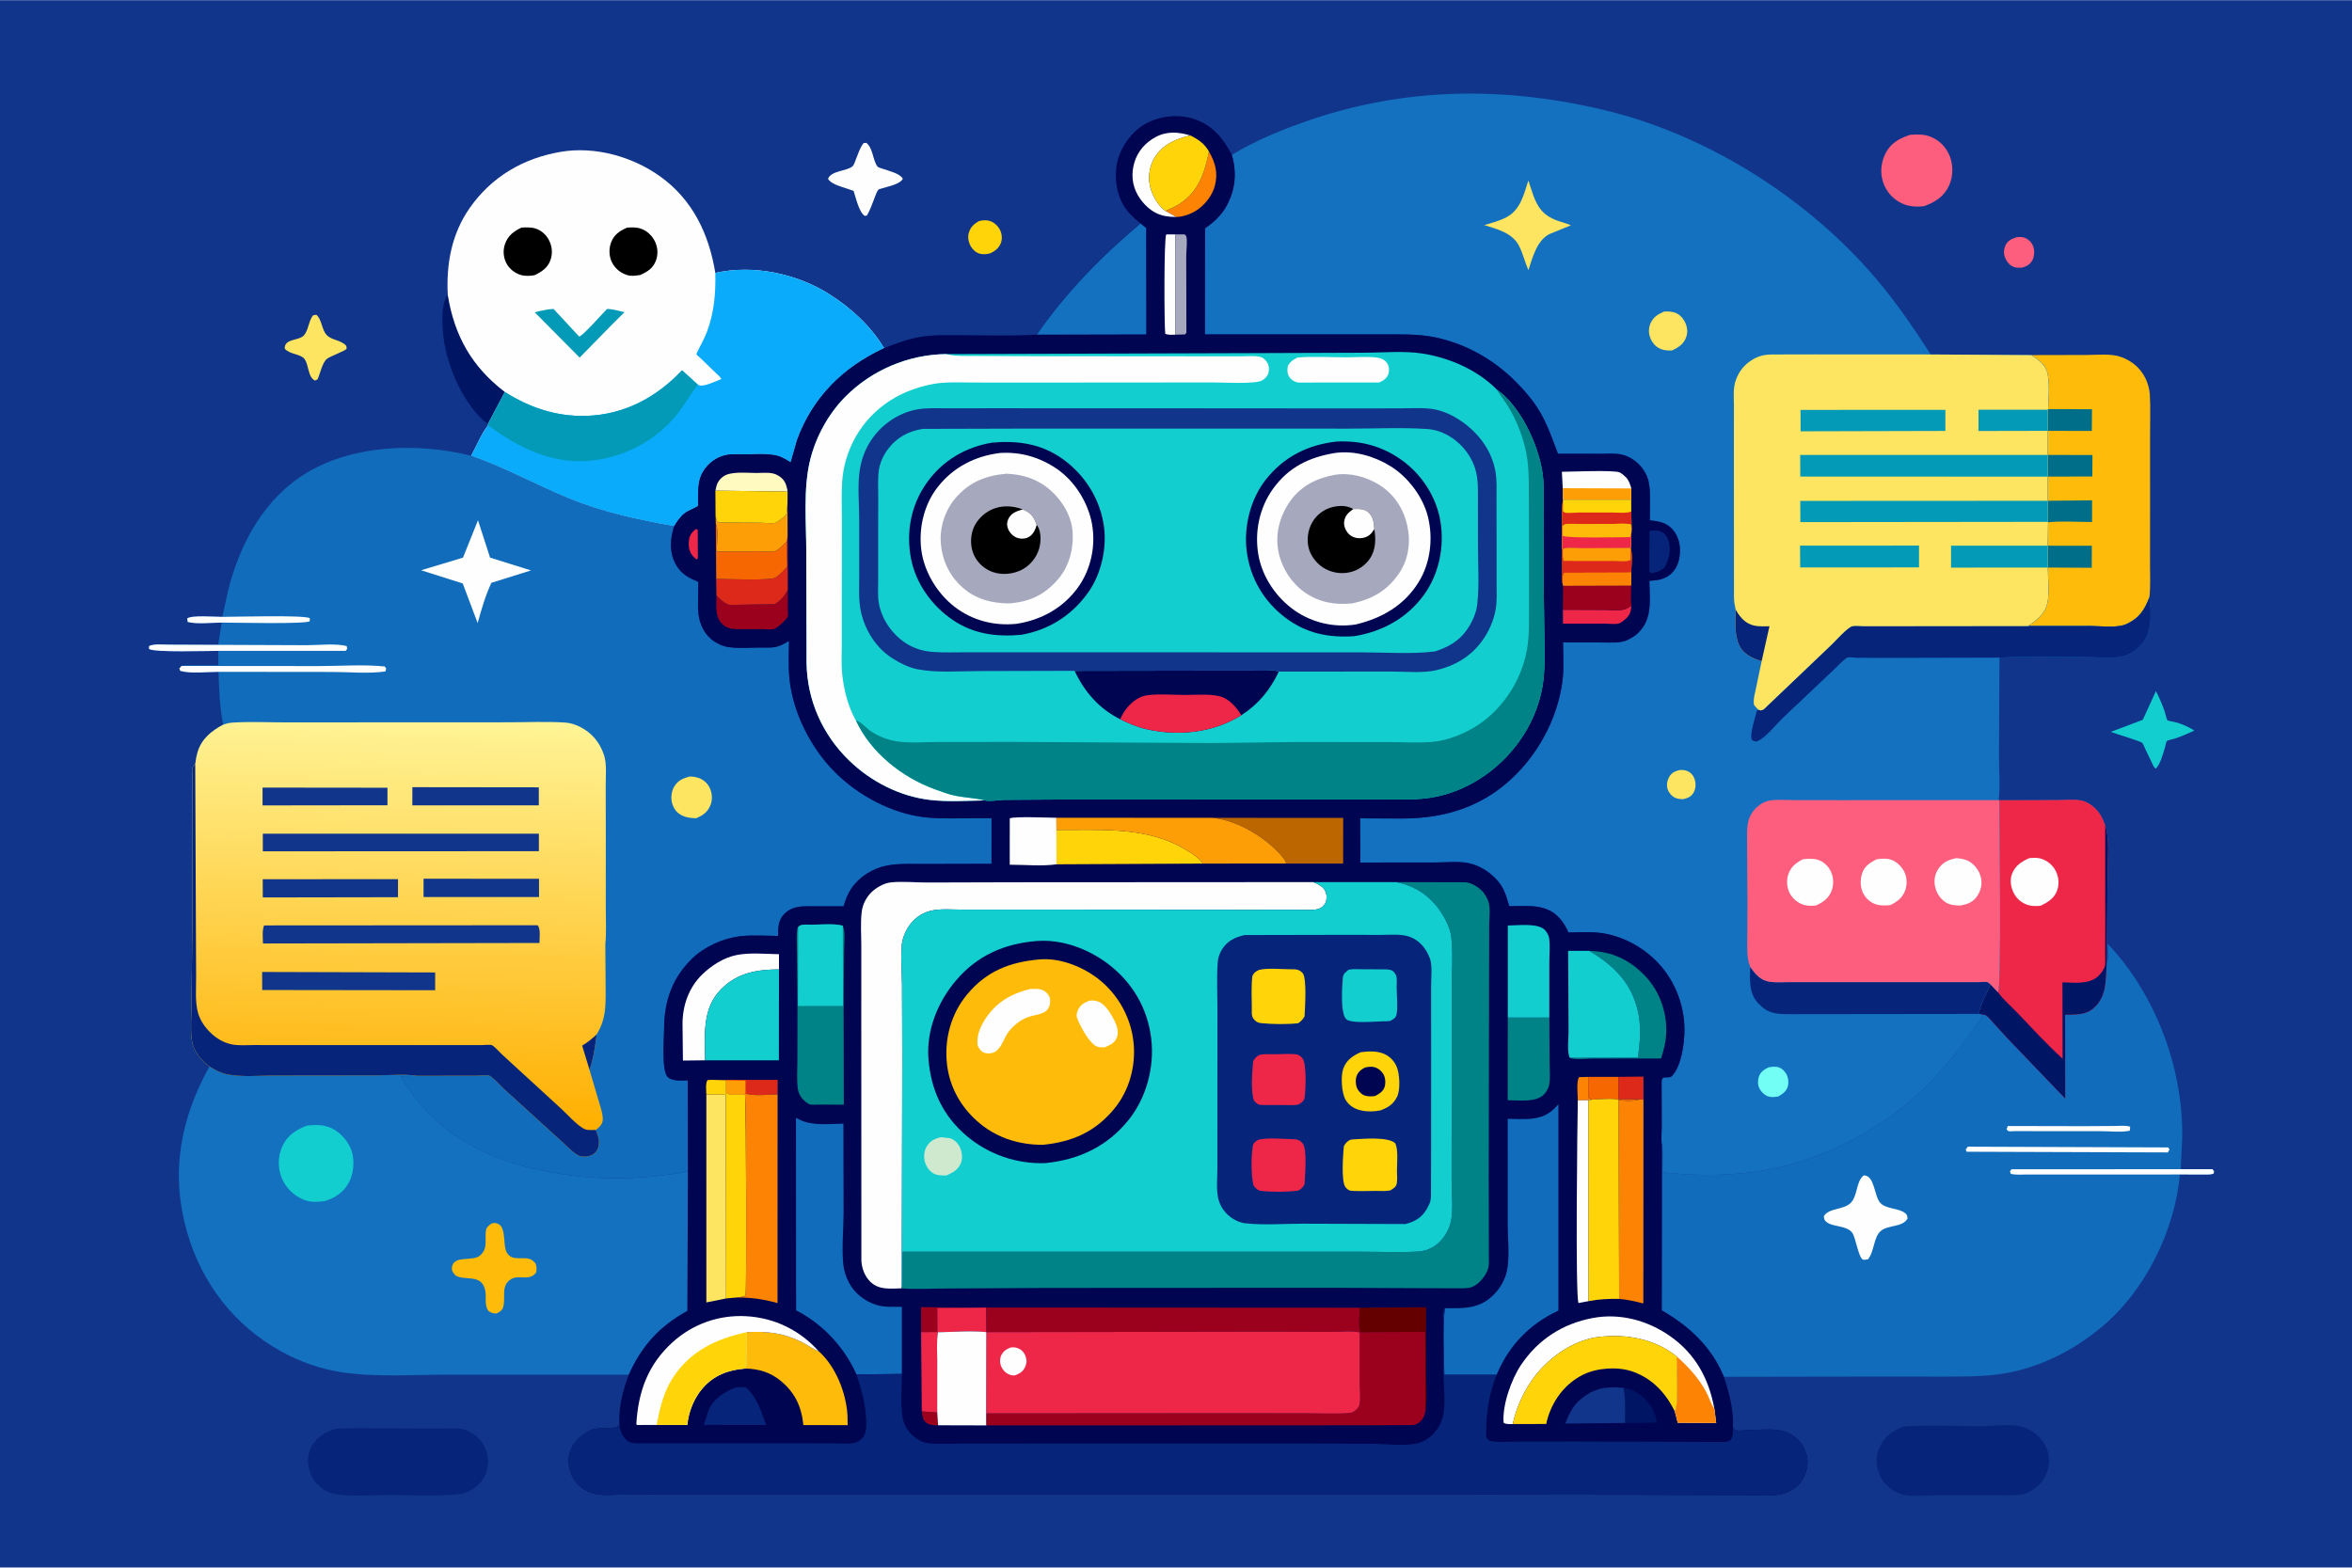 <svg version="1.1" xmlns="http://www.w3.org/2000/svg" style="display: block;" viewBox="0 0 2048 1365" width="1536" height="1024">
<defs>
	<linearGradient id="Gradient1" gradientUnits="userSpaceOnUse" x1="342.844" y1="978.649" x2="352.042" y2="625.305">
		<stop class="stop0" offset="0" stop-opacity="1" stop-color="rgb(255,175,0)"/>
		<stop class="stop1" offset="1" stop-opacity="1" stop-color="rgb(255,244,150)"/>
	</linearGradient>
</defs>
<path transform="translate(0,0)" fill="rgb(17,53,139)" d="M -0 -0 L 2048 0 L 2048 1365 L -0 1365 L -0 -0 z"/>
<path transform="translate(0,0)" fill="rgb(254,94,125)" d="M 1755.73 206.5 C 1758.71 206.101 1761.15 205.953 1763.91 207.326 C 1767.17 208.945 1769.53 211.601 1770.64 215.065 C 1771.74 218.484 1771.35 223.931 1769.44 226.955 C 1767.15 230.597 1764.44 231.869 1760.5 232.956 C 1758.35 232.994 1755.9 233.14 1753.85 232.433 C 1750.02 231.115 1747.45 227.957 1745.98 224.308 C 1744.5 220.643 1744.68 216.743 1746.45 213.188 C 1748.41 209.239 1751.84 207.845 1755.73 206.5 z"/>
<path transform="translate(0,0)" fill="rgb(255,213,10)" d="M 852.276 192.5 C 854.843 191.564 858.683 191.378 861.338 192.113 C 865.435 193.248 868.81 196.325 870.734 200.08 C 872.476 203.478 872.901 207.923 871.496 211.526 C 869.82 215.821 866.492 218.41 862.5 220.343 C 859.806 221.276 856.311 221.541 853.5 220.876 C 850.148 220.083 847.275 217.559 845.5 214.652 C 843.489 211.357 842.458 206.843 843.464 203.096 C 844.854 197.917 847.694 195.072 852.276 192.5 z"/>
<path transform="translate(0,0)" fill="rgb(254,229,97)" d="M 272.521 274.5 L 275.453 273.966 C 280.515 278.266 279.943 286.886 284.532 291.679 C 289.052 296.4 296.791 295.725 301.5 301.034 C 301.595 301.856 301.915 302.683 301.786 303.5 C 301.54 305.058 287.351 310.188 284.754 312.29 C 280.554 315.689 278.884 325.077 276.5 330.178 L 274.438 331.284 C 268.007 328.803 268.989 317.286 265.028 312.343 C 261.45 307.878 252.196 308.598 247.939 303.5 C 247.631 294.371 259.846 296.946 264.597 291.946 C 268.396 287.947 268.776 279.384 272.521 274.5 z"/>
<path transform="translate(0,0)" fill="rgb(19,206,207)" d="M 1877.27 601.751 C 1880.15 607.398 1882.73 613.183 1884.79 619.184 C 1885.39 620.926 1886.43 626.215 1887.38 627.18 C 1887.86 627.676 1894.37 628.752 1895.5 629.11 C 1900.77 630.779 1906.08 633.08 1910.71 636.104 C 1905.14 638.623 1899.57 641.2 1893.73 643.057 C 1892.77 643.364 1887.16 644.706 1886.79 645.134 C 1886.25 645.754 1885.56 649.236 1885.28 650.186 C 1883.73 655.382 1881.14 665.795 1877.03 669.292 L 1875.36 667.5 L 1867.95 652.033 C 1867.32 650.769 1866.25 647.767 1865.34 646.832 C 1863.79 645.247 1842.04 638.865 1837.93 637.256 L 1865.84 626.735 L 1877.27 601.751 z"/>
<path transform="translate(0,0)" fill="rgb(254,254,254)" d="M 751.907 124.5 L 754.409 124.239 C 760.403 129.223 759.826 139.277 764.143 145.015 C 764.622 145.652 768.041 146.606 768.936 146.925 C 773.929 148.704 783.493 150.808 786.134 155.5 C 783.883 160.141 774.136 161.957 769.447 163.497 C 768.527 163.799 765.606 164.395 764.952 164.964 C 763.792 165.972 762.592 169.408 761.984 170.945 C 759.77 176.542 757.935 182.278 754.895 187.5 L 752.995 187.875 C 747.882 184.522 745.255 171.921 743.251 166.053 L 737.531 164.091 C 732.899 162.481 723.28 160.137 721.031 155.5 C 723.886 148.453 736.642 149.035 742.064 144.907 C 743.645 143.703 744.465 140.636 745.174 138.864 C 747.125 133.986 748.712 128.725 751.907 124.5 z"/>
<path transform="translate(0,0)" fill="rgb(0,21,100)" d="M 389.916 256.777 C 395.66 292.131 410.716 319.161 439.642 341.248 L 425.003 368.903 C 423.754 368.281 422.531 367.575 421.5 366.623 C 401.011 347.706 387.556 315.047 385.581 287.569 C 384.98 279.208 384.307 263.243 389.916 256.777 z"/>
<path transform="translate(0,0)" fill="rgb(254,94,125)" d="M 1663.55 117.186 C 1669.93 116.922 1675.35 116.57 1681.42 119.066 C 1689.07 122.21 1694.82 128.315 1697.81 136 C 1700.88 143.888 1700.69 153.556 1697.22 161.286 C 1692.84 171.064 1685.14 175.8 1675.45 179.364 C 1668.82 180.248 1661.82 179.74 1655.73 176.8 C 1648.06 173.102 1642.32 166.546 1639.68 158.438 C 1636.89 149.884 1637.93 140.816 1642.08 132.855 C 1646.6 124.192 1654.6 119.973 1663.55 117.186 z"/>
<path transform="translate(0,0)" fill="rgb(6,37,122)" d="M 1657.38 1242.21 C 1679.48 1240.54 1702.51 1241.88 1724.7 1241.9 C 1735.99 1241.91 1753.46 1239.12 1763.68 1243.4 C 1771.94 1246.86 1778.89 1253.01 1782.25 1261.43 C 1785.3 1269.08 1784.71 1277.25 1781.32 1284.69 C 1777.1 1293.93 1770.33 1298.06 1761.18 1301.43 C 1752.04 1302.59 1742.43 1302.02 1733.22 1302.04 L 1685.51 1302.07 C 1676.85 1302.07 1662.1 1303.99 1654.2 1300.68 C 1646.17 1297.3 1639.92 1292.48 1636.55 1284.19 C 1633.26 1276.1 1633.18 1267.99 1636.75 1259.93 C 1640.83 1250.7 1648.34 1245.83 1657.38 1242.21 z"/>
<path transform="translate(0,0)" fill="rgb(6,37,122)" d="M 292.669 1244.12 C 312.177 1243 332.272 1243.95 351.846 1243.94 L 385.689 1243.97 C 392.988 1244 401.263 1242.97 407.975 1246.23 C 416.293 1250.27 421.142 1256.23 423.957 1264.94 C 426.139 1271.69 425.094 1279.62 421.852 1285.85 C 417.511 1294.19 410.741 1298.32 402.006 1300.92 C 381.649 1303.38 359.836 1301.91 339.29 1301.92 C 324.738 1301.92 308.7 1303.22 294.301 1301.46 C 290.559 1301 287.074 1299.98 283.768 1298.16 C 276.895 1294.36 271.591 1288.5 269.466 1280.8 C 267.499 1273.68 267.545 1265.99 271.34 1259.43 C 276.225 1250.98 283.578 1246.7 292.669 1244.12 z"/>
<path transform="translate(0,0)" fill="rgb(254,187,9)" d="M 1768.72 309.093 L 1817.2 308.985 C 1826.51 308.974 1838.2 307.566 1847 310.764 C 1856.47 314.205 1863.84 320.396 1868.28 329.583 C 1870.22 333.607 1871.68 338.811 1871.95 343.3 C 1872.65 354.749 1872.14 366.557 1872.16 378.037 L 1872.17 443.189 L 1872.13 491.494 C 1872.11 500.932 1872.66 510.664 1871.6 520.033 C 1867.56 530.694 1862.98 537.911 1852.5 542.979 L 1851.85 543.299 C 1844.12 547.032 1829.31 545.059 1820.51 545.066 L 1765.95 545.067 C 1771.17 541.736 1778.25 536.029 1780.89 530.302 L 1781.33 529.284 C 1785.29 520.744 1783.1 503.808 1783.07 494.126 L 1783.01 475.101 L 1783.32 454.708 L 1783.19 454.318 L 1783.04 435.97 L 1783.04 414.926 L 1783.02 396.052 L 1783.07 375.077 L 1783.02 356.697 L 1783.38 356.139 C 1783.64 346.314 1784.77 335.508 1782.99 325.844 C 1781.47 317.618 1775.25 313.398 1768.72 309.093 z"/>
<path transform="translate(0,0)" fill="rgb(0,110,136)" d="M 1783.04 435.97 L 1821.67 435.582 L 1821.66 454.449 C 1809.19 454.489 1795.66 453.416 1783.32 454.708 L 1783.19 454.318 L 1783.04 435.97 z"/>
<path transform="translate(0,0)" fill="rgb(0,110,136)" d="M 1783.38 356.139 L 1821.61 356.257 L 1821.44 375.147 L 1783.07 375.077 L 1783.02 356.697 L 1783.38 356.139 z"/>
<path transform="translate(0,0)" fill="rgb(0,110,136)" d="M 1783.02 396.052 L 1821.99 396.115 L 1821.91 414.814 L 1783.04 414.926 L 1783.02 396.052 z"/>
<path transform="translate(0,0)" fill="rgb(0,110,136)" d="M 1783.01 475.101 L 1821.44 475.157 L 1821.39 494.317 L 1783.07 494.126 L 1783.01 475.101 z"/>
<path transform="translate(0,0)" fill="rgb(254,254,254)" d="M 389.916 256.777 C 388.405 230.102 393.25 203.593 408.758 181.313 C 427.892 153.822 455.535 137.597 488.371 132.048 C 517.974 127.045 550.615 136.12 574.832 153.478 C 603.187 173.803 617.389 203.787 622.863 237.558 C 655.448 230.108 693.287 237.983 721.459 255.624 C 740.374 267.467 758.341 283.725 769.797 303.077 C 734.304 319.496 707.572 345.787 694.018 382.959 L 688.446 402.428 C 684.775 400.23 680.844 397.659 676.648 396.637 C 668.281 394.598 658.064 395.439 649.439 395.476 C 643.827 395.499 637.235 394.957 631.77 396.165 C 623.68 397.953 616.53 403.295 612.25 410.343 C 607.569 418.049 607.926 425.621 607.796 434.296 C 607.779 435.385 607.986 439.937 607.574 440.713 C 607.463 440.922 598.323 445.134 596.949 446.134 C 592.619 449.287 589.646 453.58 586.981 458.148 C 555.138 452.51 524.557 445.995 494.517 433.556 C 466.032 421.762 439.433 406.961 410.23 396.755 C 415.021 388.086 419 377.956 425.003 370.145 L 425.003 368.903 L 439.642 341.248 C 410.716 319.161 395.66 292.131 389.916 256.777 z"/>
<path transform="translate(0,0)" fill="rgb(2,154,183)" d="M 477.686 269.257 L 482 268.886 L 504.31 292.937 C 506.926 292.895 525.478 272.032 528.496 268.962 C 533.169 268.78 539.134 270.761 543.782 271.693 L 531.895 283.545 L 504.717 311.285 L 465.71 271.916 C 469.475 270.588 473.765 270.035 477.686 269.257 z"/>
<path transform="translate(0,0)" fill="rgb(0,0,0)" d="M 546.105 198.051 C 550.064 197.874 554.035 197.648 557.853 198.91 C 563.339 200.723 568.008 205.19 570.422 210.402 C 572.84 215.623 573.154 221.37 571.161 226.763 C 568.634 233.601 563.67 236.557 557.315 239.397 L 556.583 239.476 C 553.03 239.922 549.72 240.52 546.213 239.424 C 540.369 237.598 535.494 233.712 532.794 228.18 C 530.231 222.929 530.066 216.436 532.099 211 C 534.662 204.146 539.639 200.857 546.105 198.051 z"/>
<path transform="translate(0,0)" fill="rgb(0,0,0)" d="M 454.042 198.062 C 458.08 197.841 462.168 197.595 466.084 198.795 C 471.257 200.379 475.421 204.1 477.932 208.844 C 480.791 214.242 481.347 220.354 479.376 226.141 C 477.014 233.075 471.871 236.346 465.629 239.452 C 461.772 240.231 457.278 240.43 453.483 239.311 C 448.073 237.716 443.19 233.704 440.69 228.612 C 438.273 223.687 437.855 217.642 439.696 212.438 C 442.332 204.987 447.192 201.377 454.042 198.062 z"/>
<path transform="translate(0,0)" fill="rgb(9,171,250)" d="M 622.863 237.558 C 655.448 230.108 693.287 237.983 721.459 255.624 C 740.374 267.467 758.341 283.725 769.797 303.077 C 734.304 319.496 707.572 345.787 694.018 382.959 L 688.446 402.428 C 684.775 400.23 680.844 397.659 676.648 396.637 C 668.281 394.598 658.064 395.439 649.439 395.476 C 643.827 395.499 637.235 394.957 631.77 396.165 C 623.68 397.953 616.53 403.295 612.25 410.343 C 607.569 418.049 607.926 425.621 607.796 434.296 C 607.779 435.385 607.986 439.937 607.574 440.713 C 607.463 440.922 598.323 445.134 596.949 446.134 C 592.619 449.287 589.646 453.58 586.981 458.148 C 555.138 452.51 524.557 445.995 494.517 433.556 C 466.032 421.762 439.433 406.961 410.23 396.755 C 415.021 388.086 419 377.956 425.003 370.145 L 425.003 368.903 L 439.642 341.248 C 461.057 354.817 484.667 362.785 510.232 362.033 C 543.393 361.058 571.439 346.136 593.86 322.323 L 607.63 334.788 L 608.534 335.267 C 612.579 337.182 623.6 331.639 628.103 329.959 C 627.114 327.847 624.627 325.971 622.935 324.334 L 610.296 312.091 C 609.719 311.532 606.533 308.85 606.374 308.296 C 606.33 308.145 607.226 306.17 607.321 305.978 C 610.286 300.027 613.457 294.614 615.778 288.314 C 621.943 271.58 623.224 255.186 622.863 237.558 z"/>
<path transform="translate(0,0)" fill="rgb(2,154,183)" d="M 439.642 341.248 C 461.057 354.817 484.667 362.785 510.232 362.033 C 543.393 361.058 571.439 346.136 593.86 322.323 L 607.63 334.788 C 601.532 342.76 596.702 351.55 590.51 359.457 C 572.574 382.358 546.603 396.709 517.875 400.619 C 482.843 405.387 452.211 390.454 425.003 370.145 L 425.003 368.903 L 439.642 341.248 z"/>
<path transform="translate(0,0)" fill="rgb(19,113,192)" d="M 182.348 928.614 C 187.049 931.594 192.01 934.335 197.524 935.442 C 210.577 938.065 225.335 936.636 238.661 936.502 L 326.935 936.391 C 338.441 936.423 352.162 935.049 363.442 936.794 L 348.91 937.366 C 373.391 978.958 411.352 1003.9 457.609 1015.89 C 495.367 1025.68 534.674 1028.45 573.444 1023.79 C 581.776 1022.79 590.927 1022.11 599.016 1019.9 L 598.583 1141.47 C 574.141 1154.99 558.992 1171.74 547.501 1197.08 L 389.033 1197.06 C 359.086 1197.06 327.109 1199.43 297.5 1194.96 C 279.164 1192.19 261.195 1185.81 244.99 1176.89 C 204.295 1154.49 175.802 1117.79 162.985 1073.18 C 148.193 1021.7 156.853 974.838 182.348 928.614 z"/>
<path transform="translate(0,0)" fill="rgb(254,187,9)" d="M 427.822 1065.5 C 428.669 1065.26 429.622 1064.94 430.52 1064.97 C 442.063 1065.31 437.161 1083.58 441.317 1090.75 C 446.255 1099.28 456.269 1093.18 463 1097.13 C 464.067 1097.75 465.248 1099.15 466.198 1100 C 467.425 1102.94 467.349 1104.87 466.894 1108 C 461.093 1116.09 451.976 1109.75 445.265 1113.73 C 435.467 1119.54 440.764 1129.85 438.069 1138.5 C 437.206 1141.27 434.914 1142.45 432.5 1143.72 C 429.078 1143.79 428.492 1143.5 425.5 1141.79 C 421.298 1136.23 423.896 1129.8 422.47 1123.45 C 419.175 1108.78 404.932 1115.74 396.5 1110.61 C 394.758 1108.41 393.174 1106.82 393.51 1103.76 C 394.743 1092.52 411.689 1098.94 418.099 1093.19 C 425.023 1086.98 422.088 1080.07 423.041 1072 C 423.45 1068.54 425.289 1067.53 427.822 1065.5 z"/>
<path transform="translate(0,0)" fill="rgb(19,206,207)" d="M 267.199 980.176 C 274.677 979.231 282.338 979.282 289.223 982.643 C 296.751 986.319 303.657 994.394 306.218 1002.38 C 308.905 1010.77 308.01 1021.68 303.92 1029.5 C 299.397 1038.14 292.056 1042.94 283.006 1045.81 C 276.894 1046.76 270.108 1047.08 264.287 1044.62 C 255.478 1040.91 248.495 1034.09 245.056 1025.1 C 241.711 1016.35 242.044 1006.53 245.921 998 C 250.153 988.683 258.005 983.715 267.199 980.176 z"/>
<path transform="translate(0,0)" fill="rgb(17,109,188)" d="M 1740.93 696.777 L 1791.26 696.637 C 1797.88 696.656 1806.88 695.663 1813.26 697.219 C 1817.43 698.235 1821.53 701.019 1824.53 703.995 C 1828.78 708.19 1831.18 713.052 1833.1 718.623 C 1836.96 730.61 1835.21 746.195 1835.22 758.723 L 1834.36 838.75 L 1834.74 837.732 C 1836.19 833.57 1835.22 826.288 1835.2 821.777 C 1877.35 865.999 1901.59 931.54 1900.1 992.464 L 1898.83 1018.1 L 1926.5 1018.1 L 1927.9 1020 L 1927.5 1021.92 C 1924.37 1023.16 1920.48 1022.71 1917.13 1022.72 L 1898.15 1022.71 C 1893.61 1071.73 1867.95 1124.25 1829.68 1155.83 C 1807.14 1174.42 1782.32 1187.71 1753.71 1194.33 C 1733.9 1198.91 1713.89 1198.61 1693.68 1198.74 L 1627.22 1198.7 L 1501.08 1198.91 C 1490.49 1173 1470.82 1154.69 1446.98 1141.08 L 1447.16 997.482 C 1448.42 1004.98 1447.62 1013.29 1447.53 1020.89 C 1479.42 1024.22 1511.2 1024.15 1542.74 1017.84 C 1585.96 1009.19 1631.44 986.621 1664.69 957.565 C 1688.76 936.535 1708.27 912.005 1725.92 885.504 L 1725.02 883.235 L 1723.51 882.881 C 1722.3 878.217 1731.04 862.65 1733.28 857.159 L 1739.8 863.995 C 1742.88 858.553 1740.95 714.076 1740.93 696.777 z"/>
<path transform="translate(0,0)" fill="rgb(254,254,254)" d="M 1748.24 980.5 L 1815.43 980.637 L 1841.01 980.473 C 1845.39 980.443 1850.61 979.8 1854.84 981.062 L 1854.57 984.5 L 1853.27 984.844 C 1845.82 986.047 1836.41 985.001 1828.77 985.002 L 1769.69 984.975 L 1754.37 984.964 C 1753.12 984.963 1750.08 985.319 1749 984.96 C 1748.28 984.719 1747.82 983.987 1747.24 983.5 L 1748.24 980.5 z"/>
<path transform="translate(0,0)" fill="rgb(254,254,254)" d="M 1898.83 1018.1 L 1926.5 1018.1 L 1927.9 1020 L 1927.5 1021.92 C 1924.37 1023.16 1920.48 1022.71 1917.13 1022.72 L 1898.15 1022.71 L 1792.75 1022.76 L 1765.26 1022.74 C 1760.58 1022.74 1755.47 1023.25 1750.93 1022.16 L 1750.18 1020 L 1751.5 1018.17 L 1898.83 1018.1 z"/>
<path transform="translate(0,0)" fill="rgb(254,254,254)" d="M 1713.48 998.5 L 1888 999.15 L 1889.08 1000.98 L 1887.67 1003.5 L 1712.5 1002.91 L 1711.63 1001.02 L 1713.48 998.5 z"/>
<path transform="translate(0,0)" fill="rgb(254,254,254)" d="M 1622.84 1023.5 C 1632.51 1023.5 1631.74 1041.16 1637.13 1047.31 C 1642.02 1052.89 1653.13 1051.9 1658.66 1056.21 C 1660.76 1057.85 1660.59 1058.48 1661.01 1061 C 1656.89 1068.87 1644.36 1066.44 1637.83 1071.78 C 1631.31 1077.12 1632.23 1089.76 1626.5 1096.6 C 1625.55 1096.69 1623.33 1097.19 1622.5 1096.97 C 1618.25 1095.86 1616 1077.78 1612.84 1073.5 C 1607.86 1066.75 1595.97 1068.78 1590.28 1063.96 C 1588.26 1062.24 1588.43 1061.49 1588.13 1059 C 1592.61 1051.65 1605.61 1053.71 1611.66 1047.33 C 1617.64 1041.01 1616.16 1028.63 1622.84 1023.5 z"/>
<path transform="translate(0,0)" fill="rgb(238,38,72)" d="M 1740.93 696.777 L 1791.26 696.637 C 1797.88 696.656 1806.88 695.663 1813.26 697.219 C 1817.43 698.235 1821.53 701.019 1824.53 703.995 C 1828.78 708.19 1831.18 713.052 1833.1 718.623 C 1836.96 730.61 1835.21 746.195 1835.22 758.723 L 1834.36 838.75 C 1833.38 853.145 1834.8 867.48 1822.99 877.866 C 1815.85 884.147 1807.08 883.349 1798.18 883.61 L 1798.3 956.617 L 1748.07 904.236 L 1735.2 890.152 C 1733.6 888.395 1731.02 885.099 1729 884.02 C 1728.13 883.556 1726.06 883.44 1725.02 883.235 L 1723.51 882.881 C 1722.3 878.217 1731.04 862.65 1733.28 857.159 L 1739.8 863.995 C 1742.88 858.553 1740.95 714.076 1740.93 696.777 z"/>
<path transform="translate(0,0)" fill="rgb(254,254,254)" d="M 1767.18 747.145 C 1770.29 746.966 1773.7 746.656 1776.73 747.521 C 1782.61 749.205 1787.36 753.087 1790.12 758.543 C 1792.7 763.63 1793.18 769.847 1791.28 775.262 C 1788.83 782.276 1783.14 785.585 1776.85 788.699 C 1773.16 788.963 1769.6 789.179 1766 788.093 C 1760.56 786.452 1756.1 782.728 1753.5 777.672 C 1750.98 772.787 1749.91 766.57 1751.81 761.275 C 1754.47 753.838 1760.24 750.109 1767.18 747.145 z"/>
<path transform="translate(0,0)" fill="rgb(0,21,100)" d="M 1833.1 718.623 C 1836.96 730.61 1835.21 746.195 1835.22 758.723 L 1834.36 838.75 C 1833.38 853.145 1834.8 867.48 1822.99 877.866 C 1815.85 884.147 1807.08 883.349 1798.18 883.61 L 1798.3 956.617 L 1748.07 904.236 L 1735.2 890.152 C 1733.6 888.395 1731.02 885.099 1729 884.02 C 1728.13 883.556 1726.06 883.44 1725.02 883.235 L 1723.51 882.881 C 1722.3 878.217 1731.04 862.65 1733.28 857.159 L 1739.8 863.995 C 1744.13 870.198 1751.26 876.315 1756.55 881.842 C 1769.46 895.353 1782.2 909.342 1796.04 921.898 L 1795.87 855.362 C 1806.15 855.642 1819.37 857.437 1827.31 849.735 C 1828.99 848.109 1832.49 843.467 1832.9 841.246 C 1833.45 838.305 1833.02 834.312 1833.06 831.276 L 1833.13 807.092 L 1833.1 718.623 z"/>
<path transform="translate(0,0)" fill="rgb(17,109,188)" d="M 193.602 537.08 L 198.662 514.038 C 208.945 472.979 230.214 433.572 267.487 411.364 C 308.626 386.854 364.674 385.368 410.23 396.755 C 439.433 406.961 466.032 421.762 494.517 433.556 C 524.557 445.995 555.138 452.51 586.981 458.148 C 583.523 468.893 582.639 480.446 588.108 490.784 C 591.485 497.169 596.383 501.22 602.794 504.29 C 603.582 504.668 607.562 506.17 607.919 506.651 C 608.21 507.045 607.927 513.425 607.93 514.313 C 607.96 523.028 606.978 533.156 609.632 541.5 C 612.148 549.409 616.817 555.85 624.223 559.848 L 626.5 560.991 L 627.156 561.317 C 635.813 565.517 652.096 563.788 661.764 563.8 C 667.268 563.807 673.274 564.353 678.5 562.4 C 681.49 561.282 684.251 559.683 686.984 558.05 C 686.946 568.648 686.294 579.806 687.33 590.336 C 690.273 620.254 705.709 650.87 726.828 672.163 C 747.117 692.619 776.943 708.604 805.773 711.688 C 819.741 713.183 834.522 712.401 848.574 712.408 L 863.376 712.403 L 863.361 752.116 L 805.85 752.256 C 795.075 752.322 782.543 751.594 772 753.709 C 759.829 756.15 748.273 763.329 741.253 773.702 C 738.189 778.229 736.001 783.886 734.479 789.132 L 710.199 789.103 C 699.908 789.138 690.743 788.049 682.852 795.879 C 677.547 801.143 677.564 807.984 677.464 814.964 C 666.598 814.881 654.863 813.956 644.103 815.251 C 629.591 816.996 613.187 824.406 602.67 834.668 C 585.271 851.644 578.34 871.708 578.27 895.516 C 578.247 903.469 575.749 932.725 581.5 937.929 C 585.688 941.718 593.615 940.85 598.841 940.737 L 599.016 1019.9 C 590.927 1022.11 581.776 1022.79 573.444 1023.79 C 534.674 1028.45 495.367 1025.68 457.609 1015.89 C 411.352 1003.9 373.391 978.958 348.91 937.366 L 363.442 936.794 C 352.162 935.049 338.441 936.423 326.935 936.391 L 238.661 936.502 C 225.335 936.636 210.577 938.065 197.524 935.442 C 192.01 934.335 187.049 931.594 182.348 928.614 C 174.815 922.957 168.36 915.203 167.028 905.557 C 165.704 895.975 166.685 885.249 166.73 875.547 L 167.512 805.462 L 167.552 696.225 L 167.55 675.413 C 167.549 673.777 167.081 669.886 167.549 668.505 C 167.836 667.658 169.38 666.13 169.98 665.351 C 170.453 661.698 171.043 658.121 172.123 654.59 C 175.579 643.289 184.297 636.22 194.408 630.923 C 191.18 615.807 190.856 600.322 190.25 584.939 C 180.378 584.954 166.3 586.754 157 584.106 L 156.147 582 L 158.09 579.826 C 161.502 578.816 165.621 579.242 169.177 579.231 L 190.148 579.217 L 190.105 566.687 C 180.864 566.656 134.31 568.231 129.751 565.012 L 129.798 562.5 C 133.997 560.345 142.181 561.299 146.992 561.269 L 190.021 561.451 L 193.056 542.044 C 184.059 542.093 172.063 543.623 163.459 541.543 L 162.997 538.5 C 166.469 535.397 187.752 537.095 193.602 537.08 z"/>
<path transform="translate(0,0)" fill="rgb(254,254,254)" d="M 193.602 537.08 C 204.08 537.068 265.184 535.32 269.729 538.213 L 269.746 540.863 C 265.708 543.582 203.131 542.043 193.056 542.044 C 184.059 542.093 172.063 543.623 163.459 541.543 L 162.997 538.5 C 166.469 535.397 187.752 537.095 193.602 537.08 z"/>
<path transform="translate(0,0)" fill="rgb(254,254,254)" d="M 190.021 561.451 L 266.559 561.756 C 277.152 561.775 291.734 559.965 301.884 562.5 L 302.314 565 L 300.995 566.64 L 190.105 566.687 C 180.864 566.656 134.31 568.231 129.751 565.012 L 129.798 562.5 C 133.997 560.345 142.181 561.299 146.992 561.269 L 190.021 561.451 z"/>
<path transform="translate(0,0)" fill="rgb(254,254,254)" d="M 158.09 579.826 L 277.594 579.927 C 296.306 579.92 316.435 578.383 335 580.279 L 336.254 582 L 335.592 584.588 C 321.033 586.757 303.984 585.06 289.19 585.05 L 190.25 584.939 C 180.378 584.954 166.3 586.754 157 584.106 L 156.147 582 L 158.09 579.826 z"/>
<path transform="translate(0,0)" fill="rgb(254,229,97)" d="M 600.492 676.123 C 603.088 676.096 605.46 676.433 607.926 677.245 C 612.543 678.766 616.193 681.983 618.189 686.462 C 620.244 691.075 620.514 696.534 618.556 701.236 C 616.028 707.308 611.914 710.053 606.062 712.498 C 602.085 712.31 598.077 711.998 594.415 710.32 C 589.717 708.167 587.003 704.821 585.415 699.926 C 583.916 695.303 584.55 689.169 587.009 685 C 590.209 679.576 594.754 677.64 600.492 676.123 z"/>
<path transform="translate(0,0)" fill="rgb(254,254,254)" d="M 416.214 452.94 L 426.711 485.476 L 462.354 496.618 L 427.878 507.429 C 422.694 518.436 419.151 530.765 415.922 542.492 L 402.929 507.985 L 366.67 496.482 L 403.146 485.497 L 416.214 452.94 z"/>
<path transform="translate(0,0)" fill="url(#Gradient1)" d="M 194.408 630.923 C 196.865 630.099 199.403 629.378 202 629.202 C 217.983 628.125 234.522 629.016 250.568 629 L 345.23 628.926 L 442.299 628.897 C 458.819 628.897 475.861 628.068 492.33 629.139 C 496.429 629.406 500.998 630.869 504.673 632.676 C 515.174 637.84 522.248 646.3 525.9 657.329 C 528.492 665.155 527.403 675.372 527.423 683.598 L 527.504 730.738 L 527.489 790.951 C 527.455 801.335 528.073 812.182 527.083 822.496 L 527.313 854.902 C 527.243 871.739 528.86 885.798 519.518 900.753 C 518.51 910.219 516.546 922.572 513.333 931.601 L 520.989 957.606 C 522.505 962.749 524.563 968.515 524.872 973.865 C 524.974 975.628 524.629 977.344 523.724 978.872 C 522.485 980.966 520.714 982.518 518.739 983.881 C 519.911 986.694 521.006 989.659 521.422 992.696 C 521.875 995.996 521.094 1000.56 518.829 1003.12 C 515.546 1006.84 510.223 1007.79 505.5 1006.77 C 500.634 1005.73 492.646 997.094 488.905 993.78 L 438.787 948.22 C 435.344 945.114 430.051 938.759 426.097 936.72 C 424.69 935.995 417.066 936.701 414.831 936.696 L 363.442 936.794 C 352.162 935.049 338.441 936.423 326.935 936.391 L 238.661 936.502 C 225.335 936.636 210.577 938.065 197.524 935.442 C 192.01 934.335 187.049 931.594 182.348 928.614 C 174.815 922.957 168.36 915.203 167.028 905.557 C 165.704 895.975 166.685 885.249 166.73 875.547 L 167.512 805.462 L 167.552 696.225 L 167.55 675.413 C 167.549 673.777 167.081 669.886 167.549 668.505 C 167.836 667.658 169.38 666.13 169.98 665.351 C 170.453 661.698 171.043 658.121 172.123 654.59 C 175.579 643.289 184.297 636.22 194.408 630.923 z"/>
<path transform="translate(0,0)" fill="rgb(6,37,122)" d="M 513.333 931.601 L 506.908 910.487 C 511.653 907.652 515.494 904.535 519.518 900.753 C 518.51 910.219 516.546 922.572 513.333 931.601 z"/>
<path transform="translate(0,0)" fill="rgb(17,53,139)" d="M 368.829 765.123 L 469.351 765.205 L 469.381 781.094 L 368.808 781.064 L 368.829 765.123 z"/>
<path transform="translate(0,0)" fill="rgb(17,53,139)" d="M 228.601 685.762 L 337.39 685.883 L 337.379 701.152 L 228.6 701.292 L 228.601 685.762 z"/>
<path transform="translate(0,0)" fill="rgb(17,53,139)" d="M 359.09 685.404 L 469.176 685.537 L 469.18 701.255 L 359.029 701.217 L 359.09 685.404 z"/>
<path transform="translate(0,0)" fill="rgb(17,53,139)" d="M 228.767 765.556 L 346.563 765.519 L 346.567 781.23 L 228.823 781.43 L 228.767 765.556 z"/>
<path transform="translate(0,0)" fill="rgb(17,53,139)" d="M 228.253 846.34 L 378.932 846.762 L 378.908 862.252 L 228.299 862.061 L 228.253 846.34 z"/>
<path transform="translate(0,0)" fill="rgb(17,53,139)" d="M 228.843 725.918 L 469.234 725.918 L 469.233 741.153 L 228.846 741.268 L 228.843 725.918 z"/>
<path transform="translate(0,0)" fill="rgb(17,53,139)" d="M 468.163 805.645 C 470.94 808.885 469.742 816.661 469.727 821.088 L 228.981 821.532 C 228.914 816.648 228.109 810.31 229.945 805.796 L 468.163 805.645 z"/>
<path transform="translate(0,0)" fill="rgb(6,37,122)" d="M 182.348 928.614 C 174.815 922.957 168.36 915.203 167.028 905.557 C 165.704 895.975 166.685 885.249 166.73 875.547 L 167.512 805.462 L 167.552 696.225 L 167.55 675.413 C 167.549 673.777 167.081 669.886 167.549 668.505 C 167.836 667.658 169.38 666.13 169.98 665.351 L 170.575 802.405 L 170.785 850.862 C 170.84 860.776 169.742 872.373 172.431 881.968 C 174.274 888.546 178.432 894.474 183.276 899.201 C 188.427 904.229 194.937 908.109 202.068 909.468 C 208.109 910.619 215.203 909.977 221.377 909.988 L 257.792 910.021 L 392.82 910.007 L 419.454 910.022 C 421.643 910.023 426.2 909.441 428.149 910.027 C 430.156 910.631 435.254 916.454 437.261 918.276 L 488.517 965.315 C 494.331 970.629 501.318 978.788 508.091 982.704 C 510.627 984.17 513.563 984.03 516.394 983.966 L 518.739 983.881 C 519.911 986.694 521.006 989.659 521.422 992.696 C 521.875 995.996 521.094 1000.56 518.829 1003.12 C 515.546 1006.84 510.223 1007.79 505.5 1006.77 C 500.634 1005.73 492.646 997.094 488.905 993.78 L 438.787 948.22 C 435.344 945.114 430.051 938.759 426.097 936.72 C 424.69 935.995 417.066 936.701 414.831 936.696 L 363.442 936.794 C 352.162 935.049 338.441 936.423 326.935 936.391 L 238.661 936.502 C 225.335 936.636 210.577 938.065 197.524 935.442 C 192.01 934.335 187.049 931.594 182.348 928.614 z"/>
<path transform="translate(0,0)" fill="rgb(19,113,192)" d="M 1072.62 134.716 C 1093.01 122.282 1116.47 112.663 1139 104.895 C 1224.04 75.576 1310.73 74.92 1397.67 95.884 C 1483.95 116.688 1567.73 168.697 1626.8 234.741 C 1647.38 257.746 1664.55 282.598 1681.15 308.537 L 1768.72 309.093 C 1775.25 313.398 1781.47 317.618 1782.99 325.844 C 1784.77 335.508 1783.64 346.314 1783.38 356.139 L 1783.02 356.697 L 1783.07 375.077 L 1783.02 396.052 L 1783.04 414.926 L 1783.04 435.97 L 1783.19 454.318 L 1783.32 454.708 L 1783.01 475.101 L 1783.07 494.126 C 1783.1 503.808 1785.29 520.744 1781.33 529.284 L 1780.89 530.302 C 1778.25 536.029 1771.17 541.736 1765.95 545.067 L 1820.51 545.066 C 1829.31 545.059 1844.12 547.032 1851.85 543.299 L 1852.5 542.979 C 1862.98 537.911 1867.56 530.694 1871.6 520.033 C 1873.03 533.297 1874.4 549.265 1865.43 560.197 C 1861.7 564.733 1857.68 567.895 1852.36 570.252 C 1843.57 574.147 1827.66 572.124 1817.97 572.148 C 1792.49 572.212 1766.43 571.135 1741.04 572.583 L 1740.61 658.532 C 1740.56 670.863 1741.85 684.522 1740.3 696.68 L 1740.93 696.777 C 1740.95 714.076 1742.88 858.553 1739.8 863.995 L 1733.28 857.159 C 1731.04 862.65 1722.3 878.217 1723.51 882.881 L 1725.02 883.235 L 1725.92 885.504 C 1708.27 912.005 1688.76 936.535 1664.69 957.565 C 1631.44 986.621 1585.96 1009.19 1542.74 1017.84 C 1511.2 1024.15 1479.42 1024.22 1447.53 1020.89 C 1447.62 1013.29 1448.42 1004.98 1447.16 997.482 C 1446.22 992.379 1447.02 985.478 1446.99 980.206 L 1446.87 942 C 1446.93 935.224 1452.75 940.141 1455.94 936.844 C 1464.1 928.412 1466.77 908.217 1466.75 896.74 C 1466.73 874.148 1457.57 851.782 1441.38 835.978 C 1428.69 823.594 1411.27 814.515 1393.62 812.336 C 1384.51 811.211 1374.92 811.818 1365.75 811.931 C 1363.72 807.202 1360.8 802.361 1357.22 798.651 C 1345.55 786.573 1329.53 789.131 1314.17 789.02 C 1311.27 779.075 1309.42 772.053 1301.82 764.5 C 1295.44 758.155 1287.98 753.639 1279.15 751.645 C 1270.33 749.654 1259.05 750.98 1249.85 750.972 L 1184.47 751.028 L 1184.34 712.536 L 1220.71 712.706 C 1259.14 712.751 1292.51 701.987 1320.04 674.353 C 1341.74 652.571 1357 622.545 1360.64 591.888 C 1361.88 581.391 1361.07 569.95 1361.04 559.351 L 1395.88 559.377 C 1402.88 559.358 1411.48 560.229 1417.81 556.861 C 1421.15 555.088 1424.02 553.464 1426.73 550.761 C 1439.23 538.294 1436.37 521.802 1436.2 505.684 C 1442.53 505.303 1448.5 504.701 1453.68 500.702 C 1459.27 496.394 1461.76 490.45 1462.6 483.567 C 1463.54 475.917 1462.06 467.977 1457.18 461.875 C 1451.67 454.974 1444.97 453.885 1436.62 452.998 L 1436.75 436.94 C 1436.79 423.624 1436.66 413.704 1426.62 403.806 C 1422.72 399.959 1417.99 397.266 1412.68 395.882 C 1406.91 394.38 1399.72 395.082 1393.74 395.052 L 1356.6 394.989 C 1351.92 382.838 1348.02 371.045 1341.53 359.639 C 1335.6 349.218 1327.94 340.36 1319.5 331.907 C 1301.08 313.467 1278.36 300.449 1252.97 294.34 C 1238.6 290.881 1224.45 291.044 1209.8 291.038 L 1167.38 291.027 L 1049.22 291.041 L 1049.3 198.643 C 1057.18 193.262 1063.47 187.43 1068.12 178.972 C 1075.85 164.901 1077.05 149.977 1072.62 134.716 z"/>
<path transform="translate(0,0)" fill="rgb(254,229,97)" d="M 1462.31 670.5 C 1465.07 670.242 1467.81 670.489 1470.28 671.85 C 1472.97 673.331 1474.99 675.987 1475.78 678.938 C 1476.81 682.787 1476.59 686.915 1474.52 690.378 C 1472.34 694.006 1469.35 694.939 1465.5 695.9 C 1463.17 695.784 1460.81 695.653 1458.66 694.665 C 1455.68 693.297 1453.19 690.366 1452.15 687.272 C 1450.96 683.693 1451.61 679.754 1453.44 676.5 C 1455.49 672.845 1458.43 671.502 1462.31 670.5 z"/>
<path transform="translate(0,0)" fill="rgb(115,254,245)" d="M 1539.79 929.5 C 1541.89 928.874 1544.79 928.717 1547 928.987 C 1550.48 929.413 1553.2 931.774 1555.1 934.627 C 1557.14 937.711 1557.72 942.554 1556.69 946.131 C 1555.47 950.348 1552.08 952.675 1548.5 954.719 C 1546.04 955.313 1542.9 955.493 1540.43 954.941 C 1536.97 954.169 1533.7 950.971 1532.08 947.891 C 1530.49 944.848 1530.42 940.854 1531.49 937.629 C 1532.92 933.363 1535.97 931.372 1539.79 929.5 z"/>
<path transform="translate(0,0)" fill="rgb(254,229,97)" d="M 1448.99 271.179 C 1451.94 270.993 1454.96 271.109 1457.82 271.915 C 1461.79 273.031 1464.9 276.148 1466.84 279.681 C 1469.03 283.657 1469.85 288.526 1468.43 292.906 C 1466.32 299.417 1461.73 302.331 1455.93 305.053 C 1452.91 305.141 1449.88 305.131 1447 304.104 C 1442.32 302.437 1439.31 299.346 1437.29 294.844 C 1435.41 290.665 1435.29 285.73 1437.15 281.5 C 1439.62 275.872 1443.68 273.52 1448.99 271.179 z"/>
<path transform="translate(0,0)" fill="rgb(254,229,97)" d="M 1330.79 157.066 L 1335.24 170.359 C 1339.22 181.095 1344.19 187.405 1355 191.599 C 1359.22 193.235 1363.75 194.181 1367.85 196.074 L 1349.17 203.691 C 1338.21 209.21 1334.45 224.276 1330.84 235.102 C 1327.77 228.133 1326.18 220.726 1322.66 213.897 C 1316.78 202.489 1303.67 199.481 1292.39 195.85 C 1298.93 194.018 1305.69 192.227 1311.73 189.039 C 1323.94 182.598 1326.9 169.219 1330.79 157.066 z"/>
<path transform="translate(0,0)" fill="rgb(6,37,122)" d="M 1523.92 841.886 C 1528.41 848.089 1532.72 853.613 1540.85 854.853 C 1546.39 855.698 1552.65 855.177 1558.29 855.184 L 1590.25 855.198 L 1701.17 855.194 L 1723.36 855.176 C 1725.19 855.174 1728.94 854.677 1730.5 855.167 C 1731.26 855.405 1732.58 856.656 1733.28 857.159 C 1731.04 862.65 1722.3 878.217 1723.51 882.881 L 1558.13 883.078 C 1546.8 883.039 1539.79 882.746 1531.41 874.131 C 1522.5 864.975 1523.8 853.624 1523.92 841.886 z"/>
<path transform="translate(0,0)" fill="rgb(6,37,122)" d="M 1871.6 520.033 C 1873.03 533.297 1874.4 549.265 1865.43 560.197 C 1861.7 564.733 1857.68 567.895 1852.36 570.252 C 1843.57 574.147 1827.66 572.124 1817.97 572.148 C 1792.49 572.212 1766.43 571.135 1741.04 572.583 L 1636.94 572.843 L 1616.81 572.705 C 1614.79 572.66 1610.67 571.996 1608.88 572.476 C 1606.23 573.182 1598.58 581.465 1596.2 583.689 L 1551.58 625.911 C 1545.95 631.409 1537.87 641.745 1531 645.027 C 1528.58 646.182 1527.74 645.411 1525.5 644.398 C 1523.2 639.172 1528.36 625.202 1529.63 619.176 L 1530.87 617.81 L 1533.05 618.56 C 1535.45 618 1535.64 617.835 1537.33 616.134 L 1594.88 561.25 C 1598.38 557.94 1608.68 546.188 1612.95 545.202 C 1615.6 544.591 1620.07 545.2 1622.86 545.2 L 1649.61 545.193 L 1765.95 545.067 L 1820.51 545.066 C 1829.31 545.059 1844.12 547.032 1851.85 543.299 L 1852.5 542.979 C 1862.98 537.911 1867.56 530.694 1871.6 520.033 z"/>
<path transform="translate(0,0)" fill="rgb(254,94,125)" d="M 1523.92 841.886 C 1520.83 834.029 1521.44 825.833 1521.46 817.549 L 1521.58 785.702 L 1521.25 730.037 C 1521.21 719.617 1521.12 711.355 1529.11 703.5 C 1532.77 699.901 1537.11 697.506 1542.27 696.852 C 1548.88 696.014 1556.21 696.671 1562.92 696.691 L 1602.41 696.73 L 1740.3 696.68 L 1740.93 696.777 C 1740.95 714.076 1742.88 858.553 1739.8 863.995 L 1733.28 857.159 C 1732.58 856.656 1731.26 855.405 1730.5 855.167 C 1728.94 854.677 1725.19 855.174 1723.36 855.176 L 1701.17 855.194 L 1590.25 855.198 L 1558.29 855.184 C 1552.65 855.177 1546.39 855.698 1540.85 854.853 C 1532.72 853.613 1528.41 848.089 1523.92 841.886 z"/>
<path transform="translate(0,0)" fill="rgb(254,254,254)" d="M 1634.01 748.192 C 1637.66 747.667 1642.1 747.307 1645.71 748.272 C 1650.96 749.675 1655.56 754.069 1658.03 758.841 C 1660.42 763.465 1660.84 769.903 1659.14 774.824 C 1656.8 781.555 1652.29 784.973 1646.16 788.068 C 1642.43 788.569 1637.76 788.642 1634.11 787.647 C 1629.17 786.297 1624.72 782.447 1622.39 777.889 C 1619.69 772.607 1619.61 766.132 1621.41 760.561 C 1623.5 754.062 1628.24 751.203 1634.01 748.192 z"/>
<path transform="translate(0,0)" fill="rgb(254,254,254)" d="M 1569.96 748.128 C 1573.99 747.744 1578.92 747.386 1582.8 748.634 C 1588.01 750.309 1591.69 753.833 1594.14 758.653 C 1596.48 763.269 1596.86 769.753 1595.22 774.661 C 1592.8 781.943 1587.98 785.268 1581.35 788.427 C 1577.72 788.901 1573.84 788.883 1570.31 787.792 C 1565.42 786.279 1560.69 782.276 1558.36 777.688 C 1555.89 772.831 1555.37 766.668 1557.09 761.5 C 1559.35 754.688 1563.84 751.344 1569.96 748.128 z"/>
<path transform="translate(0,0)" fill="rgb(254,254,254)" d="M 1703.44 747.215 C 1707.36 747.586 1711 747.994 1714.5 749.976 C 1719.46 752.785 1723.63 758.379 1724.85 763.921 C 1726.18 769.907 1724.95 775.242 1721.56 780.327 C 1718.01 785.669 1712.92 787.407 1706.88 788.529 C 1702.49 788.352 1697.99 788.154 1694.19 785.688 C 1689.41 782.593 1686.14 777.515 1684.96 771.981 C 1683.85 766.829 1684.65 761.426 1687.5 756.994 C 1691.52 750.752 1696.38 748.713 1703.44 747.215 z"/>
<path transform="translate(0,0)" fill="rgb(254,229,97)" d="M 1681.15 308.537 L 1768.72 309.093 C 1775.25 313.398 1781.47 317.618 1782.99 325.844 C 1784.77 335.508 1783.64 346.314 1783.38 356.139 L 1783.02 356.697 L 1783.07 375.077 L 1783.02 396.052 L 1783.04 414.926 L 1783.04 435.97 L 1783.19 454.318 L 1783.32 454.708 L 1783.01 475.101 L 1783.07 494.126 C 1783.1 503.808 1785.29 520.744 1781.33 529.284 L 1780.89 530.302 C 1778.25 536.029 1771.17 541.736 1765.95 545.067 L 1649.61 545.193 L 1622.86 545.2 C 1620.07 545.2 1615.6 544.591 1612.95 545.202 C 1608.68 546.188 1598.38 557.94 1594.88 561.25 L 1537.33 616.134 C 1535.64 617.835 1535.45 618 1533.05 618.56 L 1530.87 617.81 C 1529.59 616.588 1528.47 615.12 1527.32 613.772 C 1526.46 609.159 1527.95 604.415 1528.88 599.899 L 1533.93 575.757 C 1528.31 574.071 1522.05 571.372 1517.92 567.071 C 1509.74 558.54 1510.92 541.883 1511.34 530.749 L 1511.12 529.656 L 1510.78 528 C 1510.12 525.153 1509.9 522.82 1509.86 519.898 L 1509.79 389.903 L 1509.82 353.562 C 1509.84 347.825 1509.23 340.995 1510.28 335.368 C 1511.39 329.397 1514.8 322.709 1519.1 318.42 C 1523.58 313.952 1529.68 310.298 1535.96 309.141 C 1540.63 308.281 1545.98 308.602 1550.72 308.541 L 1580.74 308.479 L 1681.15 308.537 z"/>
<path transform="translate(0,0)" fill="rgb(6,37,122)" d="M 1533.93 575.757 C 1528.31 574.071 1522.05 571.372 1517.92 567.071 C 1509.74 558.54 1510.92 541.883 1511.34 530.749 L 1512.01 531.905 C 1515.61 538.069 1520.29 543.067 1527.49 544.698 C 1531.55 545.618 1536.57 545.243 1540.76 545.273 L 1533.93 575.757 z"/>
<path transform="translate(0,0)" fill="rgb(2,154,183)" d="M 1783.07 375.077 L 1722.75 375.197 L 1722.75 356.65 L 1783.02 356.697 L 1783.07 375.077 z"/>
<path transform="translate(0,0)" fill="rgb(2,154,183)" d="M 1783.07 494.126 L 1698.86 494.179 L 1698.87 475.071 L 1783.01 475.101 L 1783.07 494.126 z"/>
<path transform="translate(0,0)" fill="rgb(2,154,183)" d="M 1567.38 475.037 L 1670.99 474.986 L 1670.98 493.995 L 1567.51 494.021 L 1567.38 475.037 z"/>
<path transform="translate(0,0)" fill="rgb(2,154,183)" d="M 1567.81 356.829 L 1693.93 356.774 L 1693.94 375.144 L 1567.87 375.47 L 1567.81 356.829 z"/>
<path transform="translate(0,0)" fill="rgb(2,154,183)" d="M 1783.04 435.97 L 1783.19 454.318 L 1567.65 454.569 L 1567.57 436.081 L 1783.04 435.97 z"/>
<path transform="translate(0,0)" fill="rgb(2,154,183)" d="M 1783.02 396.052 L 1783.04 414.926 L 1567.59 414.918 L 1567.5 396.055 L 1783.02 396.052 z"/>
<path transform="translate(0,0)" fill="rgb(0,5,82)" d="M 993.121 194.489 C 987.006 189.416 981.584 184.65 977.684 177.579 C 971.363 166.118 969.886 150.435 973.609 137.964 C 977.279 125.672 986.686 113.331 998.114 107.251 C 1010.49 100.665 1026.13 99.059 1039.52 103.374 C 1055.52 108.528 1065.16 120.227 1072.62 134.716 C 1077.05 149.977 1075.85 164.901 1068.12 178.972 C 1063.47 187.43 1057.18 193.262 1049.3 198.643 L 1049.22 291.041 L 1167.38 291.027 L 1209.8 291.038 C 1224.45 291.044 1238.6 290.881 1252.97 294.34 C 1278.36 300.449 1301.08 313.467 1319.5 331.907 C 1327.94 340.36 1335.6 349.218 1341.53 359.639 C 1348.02 371.045 1351.92 382.838 1356.6 394.989 L 1393.74 395.052 C 1399.72 395.082 1406.91 394.38 1412.68 395.882 C 1417.99 397.266 1422.72 399.959 1426.62 403.806 C 1436.66 413.704 1436.79 423.624 1436.75 436.94 L 1436.62 452.998 C 1444.97 453.885 1451.67 454.974 1457.18 461.875 C 1462.06 467.977 1463.54 475.917 1462.6 483.567 C 1461.76 490.45 1459.27 496.394 1453.68 500.702 C 1448.5 504.701 1442.53 505.303 1436.2 505.684 C 1436.37 521.802 1439.23 538.294 1426.73 550.761 C 1424.02 553.464 1421.15 555.088 1417.81 556.861 C 1411.48 560.229 1402.88 559.358 1395.88 559.377 L 1361.04 559.351 C 1361.07 569.95 1361.88 581.391 1360.64 591.888 C 1357 622.545 1341.74 652.571 1320.04 674.353 C 1292.51 701.987 1259.14 712.751 1220.71 712.706 L 1184.34 712.536 L 1184.47 751.028 L 1249.85 750.972 C 1259.05 750.98 1270.33 749.654 1279.15 751.645 C 1287.98 753.639 1295.44 758.155 1301.82 764.5 C 1309.42 772.053 1311.27 779.075 1314.17 789.02 C 1329.53 789.131 1345.55 786.573 1357.22 798.651 C 1360.8 802.361 1363.72 807.202 1365.75 811.931 C 1374.92 811.818 1384.51 811.211 1393.62 812.336 C 1411.27 814.515 1428.69 823.594 1441.38 835.978 C 1457.57 851.782 1466.73 874.148 1466.75 896.74 C 1466.77 908.217 1464.1 928.412 1455.94 936.844 C 1452.75 940.141 1446.93 935.224 1446.87 942 L 1446.99 980.206 C 1447.02 985.478 1446.22 992.379 1447.16 997.482 L 1446.98 1141.08 C 1470.82 1154.69 1490.49 1173 1501.08 1198.91 C 1505.94 1213.34 1509.48 1227.51 1509.01 1242.86 C 1509.22 1243.2 1510.29 1245.16 1510.5 1245.25 C 1512.65 1246.18 1517.52 1245.56 1519.89 1245.51 C 1530.04 1245.33 1546.26 1243.33 1555.43 1247.02 L 1556.5 1247.49 C 1561.69 1249.69 1566 1253.43 1569.12 1258.15 C 1573.36 1264.56 1574.96 1271.69 1573.24 1279.22 C 1571.52 1286.77 1567.47 1293.19 1560.73 1297.21 C 1558.52 1298.54 1556.08 1299.65 1553.63 1300.44 C 1544.07 1303.53 1531.55 1301.98 1521.58 1301.9 L 1475.17 1301.8 L 1259.48 1301.23 L 685.805 1301.17 L 572.879 1301.26 L 540.088 1301.5 C 532.494 1301.62 523.556 1302.57 516.229 1300.39 C 508.527 1298.09 502.008 1292.98 498.326 1285.8 C 494.941 1279.2 494.024 1270.7 496.539 1263.67 C 499.618 1255.07 506.273 1249.22 514.324 1245.39 C 521.506 1241.97 534.931 1245.41 539.386 1241.3 C 538.37 1225.74 542.169 1211.48 547.501 1197.08 C 558.992 1171.74 574.141 1154.99 598.583 1141.47 L 599.016 1019.9 L 598.841 940.737 C 593.615 940.85 585.688 941.718 581.5 937.929 C 575.749 932.725 578.247 903.469 578.27 895.516 C 578.34 871.708 585.271 851.644 602.67 834.668 C 613.187 824.406 629.591 816.996 644.103 815.251 C 654.863 813.956 666.598 814.881 677.464 814.964 C 677.564 807.984 677.547 801.143 682.852 795.879 C 690.743 788.049 699.908 789.138 710.199 789.103 L 734.479 789.132 C 736.001 783.886 738.189 778.229 741.253 773.702 C 748.273 763.329 759.829 756.15 772 753.709 C 782.543 751.594 795.075 752.322 805.85 752.256 L 863.361 752.116 L 863.376 712.403 L 848.574 712.408 C 834.522 712.401 819.741 713.183 805.773 711.688 C 776.943 708.604 747.117 692.619 726.828 672.163 C 705.709 650.87 690.273 620.254 687.33 590.336 C 686.294 579.806 686.946 568.648 686.984 558.05 C 684.251 559.683 681.49 561.282 678.5 562.4 C 673.274 564.353 667.268 563.807 661.764 563.8 C 652.096 563.788 635.813 565.517 627.156 561.317 L 626.5 560.991 L 624.223 559.848 C 616.817 555.85 612.148 549.409 609.632 541.5 C 606.978 533.156 607.96 523.028 607.93 514.313 C 607.927 513.425 608.21 507.045 607.919 506.651 C 607.562 506.17 603.582 504.668 602.794 504.29 C 596.383 501.22 591.485 497.169 588.108 490.784 C 582.639 480.446 583.523 468.893 586.981 458.148 C 589.646 453.58 592.619 449.287 596.949 446.134 C 598.323 445.134 607.463 440.922 607.574 440.713 C 607.986 439.937 607.779 435.385 607.796 434.296 C 607.926 425.621 607.569 418.049 612.25 410.343 C 616.53 403.295 623.68 397.953 631.77 396.165 C 637.235 394.957 643.827 395.499 649.439 395.476 C 658.064 395.439 668.281 394.598 676.648 396.637 C 680.844 397.659 684.775 400.23 688.446 402.428 L 694.018 382.959 C 707.572 345.787 734.304 319.496 769.797 303.077 C 780.382 298.827 790.562 295.053 801.861 293.154 C 813.068 291.27 824.68 291.78 836.017 291.766 C 858.174 291.739 880.71 292.62 902.814 291.274 C 927.927 254.888 959.38 222.825 993.121 194.489 z"/>
<path transform="translate(0,0)" fill="rgb(155,1,28)" d="M 802.649 1229.06 L 816.071 1229.93 L 816.834 1241.14 C 813.462 1241.06 809.59 1241.1 806.738 1239.05 C 803.387 1236.63 803.158 1232.82 802.649 1229.06 z"/>
<path transform="translate(0,0)" fill="rgb(238,38,72)" d="M 606.04 460.5 L 607.566 461.302 L 607.655 486 L 606.5 487.124 L 604.5 485.383 L 603.356 484.22 C 599.797 479.962 599.363 475.517 599.975 470.221 C 600.488 465.781 602.614 463.168 606.04 460.5 z"/>
<path transform="translate(0,0)" fill="rgb(252,131,4)" d="M 1373.88 958.128 C 1373.88 953.303 1372.41 941.49 1375 937.924 L 1382.93 937.72 L 1382.96 955.5 C 1384.26 956.773 1385.08 957.049 1386.83 957.465 L 1383.11 958.007 L 1373.88 958.128 z"/>
<path transform="translate(0,0)" fill="rgb(155,1,28)" d="M 802.044 1160.01 L 802.009 1138.2 L 845.059 1138.76 L 816.126 1138.93 L 816.213 1159.91 L 802.044 1160.01 z"/>
<path transform="translate(0,0)" fill="rgb(220,41,25)" d="M 1409.25 937.693 L 1431.03 937.463 L 1431.05 957.589 L 1428.16 957.225 L 1409.26 957.083 L 1409.25 937.693 z"/>
<path transform="translate(0,0)" fill="rgb(246,103,1)" d="M 1382.93 937.72 L 1409.25 937.693 L 1409.26 957.083 L 1428.16 957.225 C 1423.78 958.799 1413.72 958.926 1409.3 957.68 C 1403.64 955.966 1393.01 957.379 1386.83 957.465 C 1385.08 957.049 1384.26 956.773 1382.96 955.5 L 1382.93 937.72 z"/>
<path transform="translate(0,0)" fill="rgb(6,37,122)" d="M 1436.43 462.5 C 1438.66 461.525 1443.56 461.675 1445.78 462.546 C 1449.06 463.828 1451.86 467.381 1452.83 470.681 C 1455.2 478.672 1453.4 487.048 1449.32 494.095 C 1445.51 497.299 1442.35 498.394 1437.5 498.949 L 1436.12 497.5 L 1436.43 462.5 z"/>
<path transform="translate(0,0)" fill="rgb(220,41,25)" d="M 619.875 940.292 L 677.186 940.328 L 677.102 952.995 C 668.739 953.067 657.045 954.61 649.129 952.314 L 648.718 953.121 C 643.56 953.142 637.016 953.931 632.205 952.043 L 632.155 940.664 L 619.875 940.292 z"/>
<path transform="translate(0,0)" fill="rgb(254,158,6)" d="M 632.155 940.664 L 649.157 940.862 L 649.129 952.314 L 648.718 953.121 C 643.56 953.142 637.016 953.931 632.205 952.043 L 632.155 940.664 z"/>
<path transform="translate(0,0)" fill="rgb(0,21,100)" d="M 1413.69 1208.54 C 1423.27 1209.93 1430.83 1215.53 1436.54 1223.2 C 1439.97 1227.81 1441.59 1233.32 1442.92 1238.85 L 1415.04 1239.11 C 1415.09 1228.99 1415.69 1218.49 1413.69 1208.54 z"/>
<path transform="translate(0,0)" fill="rgb(238,38,72)" d="M 1420.59 527.41 C 1419.91 532.924 1419.27 535.956 1414.66 539.581 C 1413.34 540.627 1411.03 542.531 1409.45 542.916 C 1406.11 543.73 1400.01 542.929 1396.41 542.934 L 1360.97 542.982 L 1360.88 530.866 L 1398.03 531.002 C 1402.95 531.009 1409.12 531.779 1413.85 530.697 C 1416.19 530.16 1418.54 528.647 1420.59 527.41 z"/>
<path transform="translate(0,0)" fill="rgb(254,254,254)" d="M 1023.35 291.315 C 1020.4 291.369 1017.38 291.75 1014.63 290.5 C 1013.7 282.917 1013.46 206.843 1015.5 204.006 L 1023.42 203.983 L 1023.35 291.315 z"/>
<path transform="translate(0,0)" fill="rgb(252,131,4)" d="M 1052.67 131.791 C 1058.32 141.442 1060.71 150.465 1057.85 161.606 C 1055.59 170.402 1048.56 179.124 1040.79 183.726 C 1035.93 186.605 1029.83 188.734 1024.14 188.782 L 1014.86 183.576 C 1019.1 181.754 1023.56 179.677 1027.42 177.153 C 1043.69 166.519 1049.06 149.969 1052.67 131.791 z"/>
<path transform="translate(0,0)" fill="rgb(166,169,190)" d="M 1023.42 203.983 L 1031.5 203.97 C 1031.96 204.48 1032.66 204.848 1032.88 205.5 C 1034.14 209.266 1032.91 218.152 1032.92 222.462 L 1033.06 289.5 L 1032 291.083 L 1023.35 291.315 L 1023.42 203.983 z"/>
<path transform="translate(0,0)" fill="rgb(254,250,192)" d="M 622.942 427.156 C 623.939 421.775 625.146 418.165 629.777 414.813 C 636.343 410.061 650.559 411.788 658.53 411.766 C 662.92 411.754 668.243 411.219 672.534 412.068 C 676.358 412.824 680.426 415.304 682.666 418.5 C 684.622 421.291 685.261 424.673 685.811 427.963 L 622.942 427.156 z"/>
<path transform="translate(0,0)" fill="rgb(254,254,254)" d="M 1024.14 188.782 C 1020.26 188.817 1016.02 188.453 1012.25 187.491 C 1003.04 185.135 995.303 177.706 990.694 169.66 C 985.696 160.934 984.907 151.044 987.722 141.464 C 990.639 131.534 997.414 123.894 1006.5 119.076 C 1016.24 113.908 1026.21 114.731 1036.42 117.788 C 1024.32 120.555 1012.65 125.583 1005.72 136.559 C 1001.02 143.997 999.419 153.341 1001.37 161.904 C 1003.14 169.725 1008.19 178.898 1014.86 183.576 L 1024.14 188.782 z"/>
<path transform="translate(0,0)" fill="rgb(155,1,28)" d="M 1420.28 509.643 C 1420.36 515.268 1419.72 521.922 1420.59 527.41 C 1418.54 528.647 1416.19 530.16 1413.85 530.697 C 1409.12 531.779 1402.95 531.009 1398.03 531.002 L 1360.88 530.866 L 1361.01 509.808 L 1420.28 509.643 z"/>
<path transform="translate(0,0)" fill="rgb(6,37,122)" d="M 640.406 1208.24 C 643.565 1207.81 646.343 1207.87 649.5 1208.12 C 659.156 1216.58 662.843 1229.16 667.02 1240.91 L 641.5 1240.86 L 612.861 1240.82 L 616.937 1228.3 C 621.34 1217.84 630.387 1212.41 640.406 1208.24 z"/>
<path transform="translate(0,0)" fill="rgb(101,0,1)" d="M 1184.03 1138.78 L 1241.74 1138.27 L 1241.74 1197.35 C 1241.78 1207.54 1242.85 1219.01 1241.17 1229.03 L 1241.01 1159.75 L 1184.53 1160 C 1182.6 1154.95 1183.98 1144.43 1184.03 1138.78 z"/>
<path transform="translate(0,0)" fill="rgb(17,53,139)" d="M 1415.04 1239.11 L 1362.9 1239.64 C 1366.34 1231.35 1369.06 1224.65 1376.22 1218.62 C 1388.21 1208.53 1398.55 1207.22 1413.69 1208.54 C 1415.69 1218.49 1415.09 1228.99 1415.04 1239.11 z"/>
<path transform="translate(0,0)" fill="rgb(155,1,28)" d="M 685.982 513.715 L 685.957 530.198 C 685.955 531.911 686.383 535.287 685.948 536.8 C 685.56 538.147 681.934 541.744 680.84 542.819 C 679.311 544.321 675.594 547.239 673.597 547.728 C 671.103 548.34 666.778 547.769 664.121 547.782 L 641.605 547.772 C 636.13 547.54 631.989 546.766 628.131 542.5 C 622.412 536.178 623.824 526.327 623.831 518.417 C 626.454 521.28 631.971 526.606 635.987 526.689 L 674.632 525.94 C 680.361 522.48 682.591 519.378 685.982 513.715 z"/>
<path transform="translate(0,0)" fill="rgb(220,41,25)" d="M 685.825 465.836 L 685.982 513.715 C 682.591 519.378 680.361 522.48 674.632 525.94 L 635.987 526.689 C 631.971 526.606 626.454 521.28 623.831 518.417 L 623.617 504.041 C 632.189 504.029 669.026 505.552 674.6 503.162 C 676.451 502.368 678.91 500.168 680.306 498.753 C 681.37 497.674 684.916 494.504 685.346 493.216 C 685.759 491.981 685.332 489.107 685.326 487.626 L 685.268 471.05 L 685.825 465.836 z"/>
<path transform="translate(0,0)" fill="rgb(254,254,254)" d="M 1360.75 425.008 L 1360 410.717 C 1368.2 410.691 1405.28 409.008 1410.36 411.293 C 1412.02 412.041 1414.52 414.187 1415.8 415.5 C 1418.28 418.043 1419.56 421.877 1420.48 425.22 L 1420.37 435.114 L 1360.9 435.133 L 1360.75 425.008 z"/>
<path transform="translate(0,0)" fill="rgb(254,158,6)" d="M 1360.75 425.008 L 1420.48 425.22 L 1420.37 435.114 L 1360.9 435.133 L 1360.75 425.008 z"/>
<path transform="translate(0,0)" fill="rgb(246,103,1)" d="M 623.304 456.242 L 623.689 456.881 C 625.655 461.375 624.077 474.781 624.034 480.19 L 661.917 480.056 C 665.543 480.039 672.269 480.864 675.459 479.622 C 677.527 478.817 681.352 475.042 683.019 473.392 L 685.268 471.05 L 685.326 487.626 C 685.332 489.107 685.759 491.981 685.346 493.216 C 684.916 494.504 681.37 497.674 680.306 498.753 C 678.91 500.168 676.451 502.368 674.6 503.162 C 669.026 505.552 632.189 504.029 623.617 504.041 L 623.304 456.242 z"/>
<path transform="translate(0,0)" fill="rgb(254,158,6)" d="M 623.075 448.462 C 623.601 451.061 623.575 452.975 625.5 454.921 L 662.586 455.088 C 666 455.104 672.085 455.94 675.285 455.148 C 676.293 454.899 678.026 453.441 678.93 452.771 C 679.949 452.015 683.949 449.361 684.389 448.397 C 685.287 446.432 685.3 441.189 685.714 438.685 L 685.825 465.836 L 685.268 471.05 L 683.019 473.392 C 681.352 475.042 677.527 478.817 675.459 479.622 C 672.269 480.864 665.543 480.039 661.917 480.056 L 624.034 480.19 C 624.077 474.781 625.655 461.375 623.689 456.881 L 623.304 456.242 L 623.075 448.462 z"/>
<path transform="translate(0,0)" fill="rgb(254,254,254)" d="M 919.959 752.571 C 907.385 754.403 892.066 752.923 879.224 752.939 L 879.243 712.583 C 882.878 710.666 913.863 712.03 919.858 712.036 L 919.915 722.623 L 919.959 752.571 z"/>
<path transform="translate(0,0)" fill="rgb(255,213,10)" d="M 622.942 427.156 L 685.811 427.963 L 685.714 438.685 C 685.3 441.189 685.287 446.432 684.389 448.397 C 683.949 449.361 679.949 452.015 678.93 452.771 C 678.026 453.441 676.293 454.899 675.285 455.148 C 672.085 455.94 666 455.104 662.586 455.088 L 625.5 454.921 C 623.575 452.975 623.601 451.061 623.075 448.462 L 622.942 427.156 z"/>
<path transform="translate(0,0)" fill="rgb(254,254,254)" d="M 1373.88 958.128 L 1383.11 958.007 L 1383.21 1133.04 L 1374.5 1134.68 C 1371.64 1130.3 1373.46 976.966 1373.88 958.128 z"/>
<path transform="translate(0,0)" fill="rgb(238,38,72)" d="M 845.059 1138.76 L 858.869 1138.6 L 859.028 1160.02 C 845.579 1158.5 830.35 1159.95 816.731 1160.11 C 815.364 1168.13 816.103 1177.14 816.088 1185.28 L 816.071 1229.93 L 802.649 1229.06 L 802.044 1160.01 L 816.213 1159.91 L 816.126 1138.93 L 845.059 1138.76 z"/>
<path transform="translate(0,0)" fill="rgb(254,158,6)" d="M 1420.02 477.037 C 1421.68 483.563 1420.55 491.788 1420.38 498.526 L 1420.28 509.643 L 1361.01 509.808 C 1359.98 507.29 1360.34 503.256 1360.33 500.499 L 1360.28 478 L 1360.86 477.824 C 1365.06 476.238 1373.22 477.291 1377.83 477.291 L 1420.02 477.037 z"/>
<path transform="translate(0,0)" fill="rgb(220,41,25)" d="M 1420.02 477.037 C 1421.68 483.563 1420.55 491.788 1420.38 498.526 L 1362 498.696 C 1360.14 501.797 1360.97 506.195 1361.01 509.808 C 1359.98 507.29 1360.34 503.256 1360.33 500.499 L 1360.28 478 L 1360.86 477.824 C 1360.75 481.437 1360.47 484.858 1361.5 488.369 L 1405.4 488.42 C 1409.31 488.405 1416.86 489.41 1419.86 487.5 L 1420.02 477.037 z"/>
<path transform="translate(0,0)" fill="rgb(252,131,4)" d="M 1361.01 509.808 C 1360.97 506.195 1360.14 501.797 1362 498.696 L 1420.38 498.526 L 1420.28 509.643 L 1361.01 509.808 z"/>
<path transform="translate(0,0)" fill="rgb(0,131,134)" d="M 1383.74 827.92 C 1403.5 828.447 1419.08 835.641 1432.74 850.078 C 1444.72 862.739 1451.34 880.817 1450.9 898.235 C 1450.7 906.343 1448.92 914.067 1446.32 921.718 L 1387.08 921.743 C 1382.12 921.743 1371.27 923.082 1366.95 921.113 L 1426.13 920.947 C 1428.23 906.975 1429.29 893.001 1425.86 879.128 C 1419.85 854.818 1404.62 840.364 1383.74 827.92 z"/>
<path transform="translate(0,0)" fill="rgb(255,213,10)" d="M 1036.42 117.788 C 1043.1 120.995 1049.06 125.087 1052.67 131.791 C 1049.06 149.969 1043.69 166.519 1027.42 177.153 C 1023.56 179.677 1019.1 181.754 1014.86 183.576 C 1008.19 178.898 1003.14 169.725 1001.37 161.904 C 999.419 153.341 1001.02 143.997 1005.72 136.559 C 1012.65 125.583 1024.32 120.555 1036.42 117.788 z"/>
<path transform="translate(0,0)" fill="rgb(255,213,10)" d="M 1360.9 435.133 L 1420.37 435.114 L 1420.41 445.322 L 1420.71 459.648 L 1420.02 477.037 L 1377.83 477.291 C 1373.22 477.291 1365.06 476.238 1360.86 477.824 L 1360.28 478 L 1360.28 458 C 1360.28 450.455 1359.83 442.61 1360.9 435.133 z"/>
<path transform="translate(0,0)" fill="rgb(220,41,25)" d="M 1360.9 435.133 L 1360.95 445 C 1361.47 445.4 1361.89 445.974 1362.5 446.201 C 1364.75 447.037 1371.67 446.211 1374.33 446.213 L 1403.97 446.209 C 1408.34 446.203 1413.68 446.76 1417.94 446.047 L 1420.41 445.322 L 1420.71 459.648 L 1420.44 459.72 L 1419.87 456.535 C 1415.23 455.529 1409.74 456.098 1404.97 456.129 L 1377.41 456.335 C 1373.38 456.368 1366.75 455.547 1363 456.457 C 1362.36 456.612 1361.21 457.558 1360.6 457.933 L 1360.28 458 C 1360.28 450.455 1359.83 442.61 1360.9 435.133 z"/>
<path transform="translate(0,0)" fill="rgb(254,187,9)" d="M 1360.6 457.933 C 1361.21 457.558 1362.36 456.612 1363 456.457 C 1366.75 455.547 1373.38 456.368 1377.41 456.335 L 1404.97 456.129 C 1409.74 456.098 1415.23 455.529 1419.87 456.535 L 1420.44 459.72 L 1420.71 459.648 L 1420.02 477.037 L 1377.83 477.291 C 1373.22 477.291 1365.06 476.238 1360.86 477.824 L 1360.28 478 L 1360.28 458 L 1360.6 457.933 z"/>
<path transform="translate(0,0)" fill="rgb(238,38,72)" d="M 1360.28 458 L 1360.6 457.933 L 1360.72 466.5 C 1363.29 468.772 1412.26 467.649 1419.5 467.64 C 1420.53 465.009 1420.43 462.491 1420.44 459.72 L 1420.71 459.648 L 1420.02 477.037 L 1377.83 477.291 C 1373.22 477.291 1365.06 476.238 1360.86 477.824 L 1360.28 478 L 1360.28 458 z"/>
<path transform="translate(0,0)" fill="rgb(254,254,254)" d="M 613.908 923.275 L 594.667 923.495 L 594.308 891.5 C 594.313 875.515 599.788 859.922 611.36 848.614 C 619.477 840.682 630.217 833.799 641.506 831.567 C 652.966 829.302 666.578 830.682 678.29 830.857 L 678.289 844.086 C 659.083 844.242 642.178 846.998 627.992 861.234 C 611.062 878.225 613.91 901.37 613.908 923.275 z"/>
<path transform="translate(0,0)" fill="rgb(0,131,134)" d="M 1312.94 886.052 L 1349.07 886.027 L 1349.31 925.54 C 1349.33 931.639 1350.13 939.609 1348.71 945.515 C 1348.07 948.133 1346.25 951.106 1344.37 953.031 C 1337.37 960.235 1322.34 958.029 1312.86 958.003 L 1312.94 886.052 z"/>
<path transform="translate(0,0)" fill="rgb(188,102,0)" d="M 1055.7 712.111 L 1169.6 712.159 L 1169.55 751.892 L 1119.93 751.91 C 1119.34 749.805 1118.56 748.37 1117.16 746.676 C 1103.08 729.632 1077.78 714.116 1055.7 712.111 z"/>
<path transform="translate(0,0)" fill="rgb(19,206,207)" d="M 1312.94 886.052 L 1312.96 805.894 C 1321.3 805.841 1339.36 803.463 1345.2 809.811 C 1346.85 811.594 1348.5 814.254 1348.86 816.697 C 1349.84 823.275 1349.07 831.252 1349.08 837.976 L 1349.07 886.027 L 1312.94 886.052 z"/>
<path transform="translate(0,0)" fill="rgb(255,213,10)" d="M 919.915 722.623 C 955.761 722.85 995.638 719.603 1028.11 737.36 C 1033.79 740.464 1040.51 744.321 1045.04 748.922 C 1045.95 749.846 1046.61 750.823 1047.22 751.956 L 919.959 752.571 L 919.915 722.623 z"/>
<path transform="translate(0,0)" fill="rgb(254,229,97)" d="M 615.047 953.044 L 631.993 953.18 L 632.253 1130.68 L 615.062 1134.16 L 615.047 953.044 z"/>
<path transform="translate(0,0)" fill="rgb(255,213,10)" d="M 615.047 953.044 C 614.988 949.608 614.124 943.254 616.057 940.5 L 619.875 940.292 L 632.155 940.664 L 632.205 952.043 C 637.016 953.931 643.56 953.142 648.718 953.121 C 649.852 965.596 650.035 1125.75 649.26 1127.5 C 648.994 1128.1 648.42 1128.52 648 1129.03 L 641.472 1129.85 L 632.253 1130.68 L 631.993 953.18 L 615.047 953.044 z"/>
<path transform="translate(0,0)" fill="rgb(254,254,254)" d="M 816.731 1160.11 C 830.35 1159.95 845.579 1158.5 859.028 1160.02 L 858.896 1230.79 L 858.924 1241.25 L 816.834 1241.14 L 816.071 1229.93 L 816.088 1185.28 C 816.103 1177.14 815.364 1168.13 816.731 1160.11 z"/>
<path transform="translate(0,0)" fill="rgb(252,131,4)" d="M 1428.16 957.225 L 1431.05 957.589 L 1430.95 1135.05 C 1423.89 1133.24 1417.16 1131.71 1409.88 1131.02 L 1409.3 957.68 C 1413.72 958.926 1423.78 958.799 1428.16 957.225 z"/>
<path transform="translate(0,0)" fill="rgb(254,187,9)" d="M 650.291 1160.03 C 667.391 1159.09 681.951 1160.59 697.627 1168.38 C 702.879 1170.99 707.495 1174.56 712.971 1176.73 C 727.756 1189.94 736.802 1212.92 737.955 1232.53 L 738.12 1241.02 L 699.538 1240.98 C 697.939 1224.96 692.233 1212.52 679.507 1202.22 C 670.459 1194.89 660.662 1192 649.126 1191.73 C 650.716 1189.65 650.167 1185.88 650.185 1183.31 L 650.291 1160.03 z"/>
<path transform="translate(0,0)" fill="rgb(254,158,6)" d="M 919.858 712.036 L 1055.7 712.111 C 1077.78 714.116 1103.08 729.632 1117.16 746.676 C 1118.56 748.37 1119.34 749.805 1119.93 751.91 L 1047.22 751.956 C 1046.61 750.823 1045.95 749.846 1045.04 748.922 C 1040.51 744.321 1033.79 740.464 1028.11 737.36 C 995.638 719.603 955.761 722.85 919.915 722.623 L 919.858 712.036 z"/>
<path transform="translate(0,0)" fill="rgb(19,206,207)" d="M 613.908 923.275 C 613.91 901.37 611.062 878.225 627.992 861.234 C 642.178 846.998 659.083 844.242 678.289 844.086 L 678.213 923.306 L 613.908 923.275 z"/>
<path transform="translate(0,0)" fill="rgb(255,213,10)" d="M 1386.83 957.465 C 1393.01 957.379 1403.64 955.966 1409.3 957.68 L 1409.88 1131.02 C 1400.56 1130.96 1392.38 1131.25 1383.21 1133.04 L 1383.11 958.007 L 1386.83 957.465 z"/>
<path transform="translate(0,0)" fill="rgb(254,254,254)" d="M 1317.27 1240.07 C 1314.34 1240.04 1311.83 1240.48 1309.26 1238.98 C 1307.96 1223.65 1316.06 1201.06 1324.4 1188.62 C 1339.21 1166.5 1360.62 1152.66 1386.77 1147.73 C 1410.53 1143.25 1434.58 1149.75 1454.2 1163.47 C 1476.34 1178.96 1488.13 1200.82 1492.84 1226.98 L 1494.37 1239.15 L 1460.91 1239 L 1458.36 1229.12 C 1461.99 1222.7 1459.89 1190.36 1459.86 1181.12 C 1440.81 1165.77 1416.37 1161.5 1392.52 1164.15 C 1371.29 1166.5 1350.52 1180.75 1337.43 1197.16 C 1327.97 1209.02 1320.29 1225.23 1317.27 1240.07 z"/>
<path transform="translate(0,0)" fill="rgb(252,131,4)" d="M 1459.86 1181.12 C 1470.06 1190.08 1479.31 1200.17 1485.71 1212.25 C 1488.28 1217.08 1489.73 1222.45 1492.84 1226.98 L 1494.37 1239.15 L 1460.91 1239 L 1458.36 1229.12 C 1461.99 1222.7 1459.89 1190.36 1459.86 1181.12 z"/>
<path transform="translate(0,0)" fill="rgb(255,213,10)" d="M 1317.27 1240.07 C 1320.29 1225.23 1327.97 1209.02 1337.43 1197.16 C 1350.52 1180.75 1371.29 1166.5 1392.52 1164.15 C 1416.37 1161.5 1440.81 1165.77 1459.86 1181.12 C 1459.89 1190.36 1461.99 1222.7 1458.36 1229.12 C 1450.44 1212.98 1438.6 1200.19 1421.19 1194.22 C 1408.47 1189.86 1390.45 1191.09 1378.45 1197.09 C 1363.43 1204.6 1353.16 1217.82 1348.01 1233.62 C 1347.32 1235.74 1346.77 1237.79 1346.43 1240 L 1317.27 1240.07 z"/>
<path transform="translate(0,0)" fill="rgb(19,206,207)" d="M 1366.95 921.113 C 1364.36 916.841 1365.85 903.799 1365.81 898.109 L 1365.48 827.916 L 1383.74 827.92 C 1404.62 840.364 1419.85 854.818 1425.86 879.128 C 1429.29 893.001 1428.23 906.975 1426.13 920.947 L 1366.95 921.113 z"/>
<path transform="translate(0,0)" fill="rgb(252,131,4)" d="M 649.129 952.314 C 657.045 954.61 668.739 953.067 677.102 952.995 L 677.023 1134.73 C 664.729 1131.3 654.244 1129.8 641.472 1129.85 L 648 1129.03 C 648.42 1128.52 648.994 1128.1 649.26 1127.5 C 650.035 1125.75 649.852 965.596 648.718 953.121 L 649.129 952.314 z"/>
<path transform="translate(0,0)" fill="rgb(19,113,192)" d="M 993.121 194.489 L 997.982 198.5 L 998.072 291.052 L 902.814 291.274 C 927.927 254.888 959.38 222.825 993.121 194.489 z"/>
<path transform="translate(0,0)" fill="rgb(254,254,254)" d="M 571.755 1240.84 L 554.559 1240.91 L 554.097 1239.93 C 555.769 1211.68 564.278 1188.18 585.668 1168.81 C 603.277 1152.87 626.007 1144.85 649.646 1146.14 C 674.406 1147.49 696.481 1158.35 712.971 1176.73 C 707.495 1174.56 702.879 1170.99 697.627 1168.38 C 681.951 1160.59 667.391 1159.09 650.291 1160.03 L 650.185 1183.31 C 650.167 1185.88 650.716 1189.65 649.126 1191.73 C 634.504 1192.77 621.597 1197.51 611.802 1208.9 C 604.178 1217.77 599.63 1229.26 598.494 1240.87 L 571.755 1240.84 z"/>
<path transform="translate(0,0)" fill="rgb(255,213,10)" d="M 571.755 1240.84 C 574.481 1226.48 577.63 1212.65 585.641 1200.14 C 600.828 1176.45 623.625 1165.77 650.291 1160.03 L 650.185 1183.31 C 650.167 1185.88 650.716 1189.65 649.126 1191.73 C 634.504 1192.77 621.597 1197.51 611.802 1208.9 C 604.178 1217.77 599.63 1229.26 598.494 1240.87 L 571.755 1240.84 z"/>
<path transform="translate(0,0)" fill="rgb(0,131,134)" d="M 695.024 807.149 C 695.746 806.508 695.647 806.548 696.669 805.942 C 698.89 804.627 703.888 805.194 706.513 805.185 C 714.847 805.158 725.856 803.934 733.856 806.036 C 736.304 811.347 734.959 821.931 734.974 827.886 L 734.578 880 L 734.745 961.93 L 713.283 961.835 C 711.001 961.814 706.69 962.299 704.653 961.452 C 702.923 960.732 700.74 958.876 699.399 957.5 C 696.929 954.964 695.239 951.848 694.747 948.337 C 693.633 940.391 694.311 931.672 694.324 923.644 L 694.409 877.666 L 693.977 829.509 C 694.002 823.079 693.381 815.869 694.124 809.518 C 694.231 808.606 694.611 807.948 695.024 807.149 z"/>
<path transform="translate(0,0)" fill="rgb(19,206,207)" d="M 695.024 807.149 C 695.746 806.508 695.647 806.548 696.669 805.942 C 698.89 804.627 703.888 805.194 706.513 805.185 C 714.847 805.158 725.856 803.934 733.856 806.036 L 734.059 875.886 L 694.846 875.921 L 695.024 807.149 z"/>
<path transform="translate(0,0)" fill="rgb(17,109,188)" d="M 745.815 1196.88 C 735.351 1173.26 716.317 1152.79 693.222 1141.02 L 693.081 973.451 L 696.873 975.269 C 707.818 980.56 722.414 978.574 734.376 978.47 L 734.537 1055.99 C 734.463 1070.47 732.91 1086.28 734.221 1100.59 C 734.727 1106.12 736.613 1112.08 739.204 1116.96 C 744.081 1126.15 753.155 1133.25 763 1136.29 C 770.118 1138.48 777.89 1137.95 785.276 1137.95 L 785.289 1196.43 L 745.815 1196.88 z"/>
<path transform="translate(0,0)" fill="rgb(17,109,188)" d="M 1258.05 1139.17 C 1274.27 1139.29 1287.8 1140.06 1300.3 1127.81 C 1305.84 1122.38 1310.44 1114.69 1312.1 1107.07 C 1314.79 1094.76 1312.88 1078.8 1312.88 1065.95 L 1312.87 974.275 C 1327.87 974.276 1342.03 976.68 1353.65 965.115 L 1356.98 961.65 L 1356.97 1141.22 C 1331.63 1153.1 1314.08 1171.38 1303.12 1197.17 L 1257.63 1197.15 C 1257.49 1178.39 1256.05 1157.76 1258.05 1139.17 z"/>
<path transform="translate(0,0)" fill="rgb(155,1,28)" d="M 858.869 1138.6 L 1184.03 1138.78 C 1183.98 1144.43 1182.6 1154.95 1184.53 1160 L 1241.01 1159.75 L 1241.17 1229.03 C 1240.37 1233.2 1238.82 1236.41 1235.32 1238.98 C 1233.51 1240.3 1231.72 1240.86 1229.5 1240.97 L 1188.31 1241.14 L 1108.04 1241.21 L 858.924 1241.25 L 858.896 1230.79 L 1079.94 1230.64 L 1141.48 1230.74 C 1152.45 1230.75 1163.8 1231.41 1174.7 1230.47 C 1177.41 1230.23 1178.98 1229.41 1180.96 1227.53 C 1182.18 1226.36 1183.43 1224.93 1183.77 1223.21 C 1184.93 1217.42 1183.99 1209.82 1183.97 1203.82 L 1183.96 1160.24 C 1176.74 1158.69 1167.17 1159.81 1159.65 1159.79 L 1104.04 1159.64 L 859.028 1160.02 L 858.869 1138.6 z"/>
<path transform="translate(0,0)" fill="rgb(254,254,254)" d="M 784.828 1121.89 C 775.168 1122.04 765.415 1123.52 757.85 1116.17 C 752.821 1111.29 750.077 1103.76 750.039 1096.83 L 749.961 887.366 L 749.979 823.894 C 749.999 814.114 749.108 803.189 750.395 793.518 C 751.231 787.241 754.448 781.129 758.989 776.721 C 762.927 772.899 769.707 769.033 775.21 768.383 C 785.296 767.194 796.811 768.456 807.063 768.434 L 882.828 768.222 L 1143.53 768.073 C 1147.86 769.899 1152.72 772.049 1154.43 776.859 C 1155.38 779.551 1155.42 783.643 1154.13 786.206 C 1152.84 788.773 1150.62 790.715 1147.84 791.485 C 1142.81 792.88 1135.72 792.104 1130.46 792.138 L 1090.07 792.206 L 890.036 792.035 L 837.679 792.032 C 829.008 792.052 818.47 790.983 810.058 793.153 C 801.622 795.33 795.023 800.451 790.431 807.908 C 787.611 812.489 785.656 817.822 785.198 823.202 C 784.251 834.347 785.319 846.222 785.438 857.459 L 785.632 920.558 L 785.214 1121.34 L 784.828 1121.89 z"/>
<path transform="translate(0,0)" fill="rgb(238,38,72)" d="M 859.028 1160.02 L 1104.04 1159.64 L 1159.65 1159.79 C 1167.17 1159.81 1176.74 1158.69 1183.96 1160.24 L 1183.97 1203.82 C 1183.99 1209.82 1184.93 1217.42 1183.77 1223.21 C 1183.43 1224.93 1182.18 1226.36 1180.96 1227.53 C 1178.98 1229.41 1177.41 1230.23 1174.7 1230.47 C 1163.8 1231.41 1152.45 1230.75 1141.48 1230.74 L 1079.94 1230.64 L 858.896 1230.79 L 859.028 1160.02 z"/>
<path transform="translate(0,0)" fill="rgb(254,254,254)" d="M 879.755 1173.5 C 882.151 1173.02 883.792 1173.14 886.123 1173.97 C 889.15 1175.05 891.544 1177.38 892.748 1180.37 C 894.072 1183.65 894.239 1186.34 892.908 1189.66 C 891.149 1194.05 888.629 1195.69 884.5 1197.42 C 882.801 1197.86 881.693 1197.87 879.984 1197.35 C 876.453 1196.28 873.834 1193.9 872.153 1190.65 C 870.582 1187.61 870.395 1183.78 871.683 1180.59 C 873.163 1176.93 876.229 1174.88 879.755 1173.5 z"/>
<path transform="translate(0,0)" fill="rgb(0,131,134)" d="M 1215.64 768.08 L 1276.13 768.225 C 1282.3 768.856 1288.9 773.237 1292.5 778.186 C 1293.6 779.698 1294.39 781.314 1295.17 783 L 1295.69 784.092 C 1298.07 789.706 1296.75 799.119 1296.72 805.216 L 1296.6 852.581 L 1296.29 1026.53 L 1296.45 1099.72 C 1296.36 1102.29 1295.9 1104.68 1294.86 1107.05 C 1292.55 1112.32 1287.46 1118.24 1282.13 1120.52 C 1278.33 1122.14 1273.58 1121.78 1269.54 1121.79 L 1246.5 1121.78 L 1160.01 1121.4 L 911.086 1121.53 L 824.803 1121.99 C 811.718 1122.02 797.825 1122.91 784.828 1121.89 L 785.214 1121.34 C 786.33 1118.64 785.863 1114.78 785.877 1111.85 L 785.928 1089.99 L 1086.41 1089.96 L 1184.24 1089.97 C 1200.96 1089.98 1218.05 1090.73 1234.74 1089.85 C 1239.46 1089.6 1244.47 1088.04 1248.47 1085.52 C 1255.8 1080.9 1261.59 1072.02 1263.38 1063.6 C 1265.57 1053.31 1263.98 1039.79 1263.99 1029.19 L 1264.03 952.954 L 1264.05 860.334 C 1264.05 845.754 1265.4 829.875 1263.64 815.5 C 1262.73 808.053 1258.44 799.724 1254.29 793.596 C 1244.94 779.793 1231.93 771.283 1215.64 768.08 z"/>
<path transform="translate(0,0)" fill="rgb(6,37,122)" d="M 785.289 1196.43 C 785.221 1208.92 783.92 1223.24 786.147 1235.5 C 787.476 1242.81 792.556 1248.99 798.603 1253.05 C 802.854 1255.91 807.166 1256.99 812.244 1257.19 L 897.255 1257.11 L 1102.73 1257.03 L 1193.26 1257.22 C 1205.94 1257.27 1222.34 1259.61 1234.56 1256.76 C 1244.66 1254.41 1253.04 1244.98 1255.97 1235.28 C 1259.31 1224.25 1257.22 1208.06 1256.84 1196.5 L 1256.71 1153.55 C 1256.71 1150.62 1255.92 1142.22 1257.42 1140.01 L 1258.05 1139.17 C 1256.05 1157.76 1257.49 1178.39 1257.63 1197.15 L 1303.12 1197.17 C 1295.97 1215.34 1293.81 1232.14 1294.06 1251.5 C 1295.58 1253.45 1296.33 1254.71 1299 1255.11 C 1306.31 1256.21 1314.8 1255.37 1322.25 1255.36 L 1370.29 1255.3 L 1501.18 1255.69 C 1503.6 1255.6 1504.94 1255.27 1506.97 1253.95 C 1509.39 1249.77 1508.98 1247.62 1509.01 1242.86 C 1509.22 1243.2 1510.29 1245.16 1510.5 1245.25 C 1512.65 1246.18 1517.52 1245.56 1519.89 1245.51 C 1530.04 1245.33 1546.26 1243.33 1555.43 1247.02 L 1556.5 1247.49 C 1561.69 1249.69 1566 1253.43 1569.12 1258.15 C 1573.36 1264.56 1574.96 1271.69 1573.24 1279.22 C 1571.52 1286.77 1567.47 1293.19 1560.73 1297.21 C 1558.52 1298.54 1556.08 1299.65 1553.63 1300.44 C 1544.07 1303.53 1531.55 1301.98 1521.58 1301.9 L 1475.17 1301.8 L 1259.48 1301.23 L 685.805 1301.17 L 572.879 1301.26 L 540.088 1301.5 C 532.494 1301.62 523.556 1302.57 516.229 1300.39 C 508.527 1298.09 502.008 1292.98 498.326 1285.8 C 494.941 1279.2 494.024 1270.7 496.539 1263.67 C 499.618 1255.07 506.273 1249.22 514.324 1245.39 C 521.506 1241.97 534.931 1245.41 539.386 1241.3 C 540.086 1246.38 542.236 1251.86 546.588 1254.87 C 548.648 1256.3 551.032 1256.79 553.5 1256.86 L 680.868 1256.88 L 725.14 1256.91 C 731.035 1256.91 738.827 1257.85 744.522 1256.33 C 748.009 1255.39 751.118 1252.59 752.763 1249.41 C 754.491 1246.06 754.325 1241.44 754.26 1237.79 C 754.001 1223.25 750.268 1210.55 745.815 1196.88 L 785.289 1196.43 z"/>
<path transform="translate(0,0)" fill="rgb(19,206,207)" d="M 1143.53 768.073 L 1215.64 768.08 C 1231.93 771.283 1244.94 779.793 1254.29 793.596 C 1258.44 799.724 1262.73 808.053 1263.64 815.5 C 1265.4 829.875 1264.05 845.754 1264.05 860.334 L 1264.03 952.954 L 1263.99 1029.19 C 1263.98 1039.79 1265.57 1053.31 1263.38 1063.6 C 1261.59 1072.02 1255.8 1080.9 1248.47 1085.52 C 1244.47 1088.04 1239.46 1089.6 1234.74 1089.85 C 1218.05 1090.73 1200.96 1089.98 1184.24 1089.97 L 1086.41 1089.96 L 785.928 1089.99 L 785.877 1111.85 C 785.863 1114.78 786.33 1118.64 785.214 1121.34 L 785.632 920.558 L 785.438 857.459 C 785.319 846.222 784.251 834.347 785.198 823.202 C 785.656 817.822 787.611 812.489 790.431 807.908 C 795.023 800.451 801.622 795.33 810.058 793.153 C 818.47 790.983 829.008 792.052 837.679 792.032 L 890.036 792.035 L 1090.07 792.206 L 1130.46 792.138 C 1135.72 792.104 1142.81 792.88 1147.84 791.485 C 1150.62 790.715 1152.84 788.773 1154.13 786.206 C 1155.42 783.643 1155.38 779.551 1154.43 776.859 C 1152.72 772.049 1147.86 769.899 1143.53 768.073 z"/>
<path transform="translate(0,0)" fill="rgb(206,233,206)" d="M 819.34 990.232 L 827 991.111 C 830.584 992.097 833.871 995.09 835.508 998.393 C 837.597 1002.61 838.499 1008.02 836.801 1012.5 C 834.455 1018.69 829.788 1021.06 824.071 1023.56 C 820.35 1023.64 815.832 1023.61 812.557 1021.65 C 809.004 1019.52 806.243 1015.33 805.262 1011.35 C 804.235 1007.19 804.606 1002.19 806.839 998.5 C 810.003 993.276 813.688 991.574 819.34 990.232 z"/>
<path transform="translate(0,0)" fill="rgb(0,5,82)" d="M 902.227 819.424 C 924.628 817.542 947.817 826.214 965.398 839.741 C 986.342 855.856 999.29 878.134 1002.45 904.54 C 1005.39 929.167 998.159 956.205 982.5 975.49 C 963.872 998.432 939.574 1009.79 910.459 1012.8 C 885.572 1013.8 860.792 1005.3 841.772 989.21 C 820.965 971.606 810.609 949.159 808.461 922.163 C 806.475 897.212 816.485 872.501 832.451 853.701 C 850.825 832.066 874.392 821.741 902.227 819.424 z"/>
<path transform="translate(0,0)" fill="rgb(254,187,9)" d="M 905.107 835.412 C 923.132 833.806 943.218 841.904 957.073 852.955 C 973.703 866.22 984.758 886.187 987.002 907.386 C 989.191 928.066 983.494 949.344 970.232 965.494 C 953.732 985.585 933.631 994.358 908.098 996.872 C 888.319 996.928 869.555 991.424 854.001 978.919 C 837.533 965.678 826.784 947.264 824.521 926.115 C 822.22 904.618 828.137 882.743 842.034 866 C 858.908 845.671 879.18 837.689 905.107 835.412 z"/>
<path transform="translate(0,0)" fill="rgb(254,254,254)" d="M 948.118 871.5 C 950.933 870.817 953.788 871.245 956.5 872.212 C 962.653 874.406 967.678 883.35 970.5 888.965 C 972.666 893.274 974.37 898.863 972.449 903.59 C 970.459 908.486 966.156 910.097 961.678 912.093 L 961.038 912.007 C 959.347 911.897 957.388 912.032 955.748 911.5 C 948.912 909.281 941.296 894.549 938.547 888.187 C 937.285 885.268 937.053 883.366 938.252 880.405 C 940.263 875.438 943.39 873.377 948.118 871.5 z"/>
<path transform="translate(0,0)" fill="rgb(254,254,254)" d="M 897.184 861.164 L 900.256 861.08 C 904.766 861.034 908.529 861.394 911.804 864.951 C 914.07 867.413 914.725 870.219 914.34 873.497 C 913.16 883.554 902.861 882.948 895.473 885.512 C 891.44 886.912 887.993 889.022 884.717 891.745 C 881.624 894.316 878.745 897.251 876.676 900.721 C 873.715 905.688 872.093 911.379 867.5 915.164 L 866.767 915.682 C 863.95 917.374 860.23 917.719 857.111 916.686 C 854.157 915.706 852.663 913.083 851.291 910.5 C 850.318 902.136 852.988 895.271 857.387 888.171 C 866.617 873.275 880.405 865.12 897.184 861.164 z"/>
<path transform="translate(0,0)" fill="rgb(6,37,122)" d="M 1083.7 814.182 L 1161.82 814.016 L 1202.6 814.043 C 1210.85 814.055 1220.62 812.909 1228.36 816.033 C 1235.89 819.074 1241.1 825.215 1244.26 832.5 L 1245.27 835.08 C 1247.32 841.538 1246.11 852.112 1246.14 859.07 L 1246.17 913.643 L 1246.15 998.094 L 1246.01 1042.03 C 1245.87 1044.72 1245.42 1046.96 1244.16 1049.35 L 1242.19 1053.09 C 1237.91 1060.37 1231.8 1063.87 1223.86 1065.87 L 1134.5 1065.57 C 1118.08 1065.54 1100.45 1067.01 1084.22 1065.22 C 1080.52 1064.82 1077.02 1063.34 1073.86 1061.42 C 1067.38 1057.5 1062.55 1051.16 1060.81 1043.77 C 1058.93 1035.8 1060.03 1025.35 1060.02 1017.09 L 1060.03 961.869 L 1060.08 879.096 C 1060.1 865.626 1059.32 851.569 1060.29 838.159 C 1060.6 833.853 1061.81 830.279 1064.09 826.624 C 1068.76 819.145 1075.4 816.099 1083.7 814.182 z"/>
<path transform="translate(0,0)" fill="rgb(238,38,72)" d="M 1096.87 918.5 C 1101.06 917.609 1106.05 918.043 1110.35 918.007 C 1116.09 917.959 1122.3 917.454 1128 917.979 C 1130.83 918.24 1132.28 919.355 1134.08 921.473 C 1137.88 925.939 1136.96 949.595 1135.96 956 C 1135.51 958.884 1132.76 960.447 1130.5 961.895 L 1127 962.281 L 1103.01 962.206 C 1100.77 962.178 1096.82 962.527 1094.95 961.266 C 1093.92 960.572 1092.9 959.36 1091.97 958.5 C 1088.8 951.109 1090.47 932.18 1091.16 924 C 1093.08 920.849 1093.65 920.301 1096.87 918.5 z"/>
<path transform="translate(0,0)" fill="rgb(238,38,72)" d="M 1095.61 992.5 C 1104.23 990.374 1117.17 991.833 1126.21 991.986 C 1129.77 992.046 1131.79 992.821 1134.18 995.5 C 1138.54 1000.4 1136.16 1023.71 1136.02 1031 C 1134.56 1033.95 1133.39 1035.16 1130.5 1036.74 C 1121.13 1038.06 1107.4 1038.14 1098 1036.97 C 1094.66 1036.55 1093.59 1034.73 1091.5 1032.36 C 1089.27 1023.57 1089.41 1006.5 1090.95 997.5 C 1091.38 994.982 1093.64 993.802 1095.61 992.5 z"/>
<path transform="translate(0,0)" fill="rgb(255,213,10)" d="M 1175.72 992.5 L 1178.51 992.112 C 1187.21 991.688 1208.67 989.697 1214.87 995.5 C 1217.74 1000.99 1216.37 1013.41 1216.4 1019.83 C 1216.41 1023.25 1216.86 1027.15 1216.24 1030.5 C 1215.67 1033.62 1213.3 1034.99 1210.77 1036.5 C 1206.94 1037.45 1202.29 1037 1198.34 1037.02 C 1191.28 1037.06 1184.05 1037.35 1177 1036.98 C 1174.63 1036.85 1173.12 1035.58 1171.62 1033.82 C 1167.6 1029.07 1169.52 1004.73 1170.16 998 C 1171.75 995.296 1172.94 993.98 1175.72 992.5 z"/>
<path transform="translate(0,0)" fill="rgb(19,206,207)" d="M 1174.16 844.5 C 1177.77 843.525 1182.18 843.975 1185.93 843.971 L 1206 844.062 C 1208.63 844.119 1212.04 844.265 1213.83 846.5 C 1214.49 847.317 1215.64 848.983 1215.9 850 C 1216.56 852.536 1216.09 857.076 1216.12 859.817 C 1216.21 866.855 1217.33 876.723 1216.01 883.5 C 1215.42 886.578 1212.9 887.517 1210.5 889.024 C 1208.12 889.345 1205.76 889.323 1203.36 889.356 C 1197.13 889.443 1176.15 891.53 1172.13 887.347 C 1167.05 882.052 1168.62 859.119 1169.26 851.5 C 1169.56 847.937 1171.65 846.636 1174.16 844.5 z"/>
<path transform="translate(0,0)" fill="rgb(255,213,10)" d="M 1096.41 844.5 C 1104.26 842.737 1115.13 843.946 1123.28 843.982 C 1127.67 844.002 1130.93 843.707 1134.14 847.171 C 1138.23 851.602 1136.21 878.231 1135.95 885 C 1134.54 887.71 1132.91 889.129 1130.5 890.963 C 1120.87 892.081 1107.79 891.889 1098.13 890.91 C 1095.02 890.594 1093.14 889.401 1091.27 886.808 C 1089.58 884.458 1090.06 880.525 1090.02 877.715 C 1089.91 868.541 1089.43 858.891 1090.5 849.78 C 1091.99 846.81 1093.45 845.904 1096.41 844.5 z"/>
<path transform="translate(0,0)" fill="rgb(255,213,10)" d="M 1184.83 916.236 C 1191.28 915.379 1198.84 914.986 1204.93 917.57 C 1210.25 919.829 1214.22 923.988 1216.35 929.357 C 1218.74 935.403 1219.48 948.914 1216.58 954.887 C 1213.39 961.474 1208.66 964.484 1201.94 966.906 C 1196.37 967.957 1190.99 968.204 1185.41 966.984 C 1179.69 965.732 1174.78 962.907 1171.71 957.775 C 1168.16 951.827 1167.34 937.118 1169.63 930.585 C 1172.21 923.23 1177.99 919.232 1184.83 916.236 z"/>
<path transform="translate(0,0)" fill="rgb(0,5,82)" d="M 1188.63 929.5 C 1190.57 929.07 1193.01 928.757 1195 928.944 C 1198.89 929.309 1202.03 931.647 1204.23 934.793 C 1206.3 937.737 1206.72 942.728 1205.73 946.167 C 1204.51 950.44 1201.02 952.348 1197.43 954.365 C 1194.72 954.767 1192.19 954.864 1189.51 954.284 C 1186.39 953.607 1183.87 951.399 1182.26 948.676 C 1180.59 945.868 1180.08 941.245 1180.93 938.108 C 1182.11 933.699 1184.78 931.508 1188.63 929.5 z"/>
<path transform="translate(0,0)" fill="rgb(19,206,207)" d="M 823.609 308.211 L 1088.48 307.386 L 1187.82 307.034 C 1204.21 306.974 1222.33 305.226 1238.44 307.71 C 1261.23 311.226 1284.78 321.312 1301.65 337.409 L 1303.26 339.082 C 1323.95 353.784 1338.56 385.42 1342.81 409.594 C 1344.85 421.245 1344.02 433.527 1344.04 445.34 L 1344.08 503.088 L 1344.83 560.005 C 1344.92 572.64 1345.25 585.362 1343.09 597.867 C 1340.12 615.008 1332.99 631.298 1322.91 645.437 C 1304.86 670.769 1276.95 689.52 1246.05 694.525 C 1232.73 696.682 1218.8 695.924 1205.33 695.95 L 1143.39 696.023 L 925.901 696.125 L 874.454 696.437 C 869.92 696.513 861.573 698.091 857.513 696.946 C 841.999 697.189 825.094 698.322 809.705 696.492 C 783.454 693.371 758.552 680.648 739.608 662.376 C 716.312 639.906 702.834 609.92 702.31 577.383 L 702.08 481.047 C 702.067 455.177 699.271 425.77 705.4 400.615 C 710.291 380.541 721.137 360.558 735.654 345.787 C 758.792 322.243 790.648 308.708 823.609 308.211 z"/>
<path transform="translate(0,0)" fill="rgb(254,254,254)" d="M 1129.84 311.197 C 1143.6 310.065 1158.13 310.997 1171.97 311.043 C 1180.91 311.072 1191.42 310.041 1200.2 311.454 C 1203.4 311.969 1206.18 313.572 1207.94 316.342 C 1209.61 318.97 1209.89 322.667 1208.91 325.605 C 1207.61 329.537 1204.35 331.411 1200.79 332.993 L 1131 333.005 C 1127.69 332.78 1124.57 330.954 1122.72 328.176 C 1120.63 325.019 1120.84 322.025 1121.4 318.5 C 1123.66 314.511 1125.9 313.245 1129.84 311.197 z"/>
<path transform="translate(0,0)" fill="rgb(0,5,82)" d="M 935.683 584.069 L 1069.98 583.844 L 1101.36 583.917 C 1104.88 583.936 1110.36 583.199 1113.53 584.768 C 1105.83 600.82 1095.85 613.195 1080.85 622.734 C 1056.23 638.159 1025.8 641.27 997.759 634.731 C 989.85 632.887 982.682 629.786 975.418 626.25 C 957.092 617.152 944.313 602.389 935.683 584.069 z"/>
<path transform="translate(0,0)" fill="rgb(238,38,72)" d="M 975.418 626.25 C 978.5 619.048 983.148 613.112 989.731 608.797 C 992.524 606.966 995.8 605.782 999.106 605.327 C 1009.16 603.944 1020.89 605.023 1031.1 605.073 C 1040.7 605.12 1052.5 603.988 1061.76 606.169 C 1070.18 608.154 1076.55 615.741 1080.85 622.734 C 1056.23 638.159 1025.8 641.27 997.759 634.731 C 989.85 632.887 982.682 629.786 975.418 626.25 z"/>
<path transform="translate(0,0)" fill="rgb(254,254,254)" d="M 857.513 696.946 C 841.999 697.189 825.094 698.322 809.705 696.492 C 783.454 693.371 758.552 680.648 739.608 662.376 C 716.312 639.906 702.834 609.92 702.31 577.383 L 702.08 481.047 C 702.067 455.177 699.271 425.77 705.4 400.615 C 710.291 380.541 721.137 360.558 735.654 345.787 C 758.792 322.243 790.648 308.708 823.609 308.211 L 824.773 308.473 C 833.24 310.29 842.372 309.782 851 309.836 L 893.471 310.007 L 1046.75 310.132 L 1080.18 310.157 C 1085.37 310.158 1091.82 309.481 1096.88 310.526 C 1099.69 311.106 1101.42 312.674 1103.01 315 C 1105.05 317.976 1105.34 321.096 1104.5 324.542 C 1103.77 327.51 1101.53 329.57 1099 331.128 C 1093.38 334.582 1064.49 332.891 1056.13 332.916 L 898.289 333.038 L 848.686 332.997 C 839.042 332.981 829.011 332.483 819.404 333.325 C 811.21 334.044 802.412 336.329 794.677 339.081 C 766.485 349.111 745.145 371.273 736.727 400.022 C 734.819 406.536 733.686 413.217 733.266 419.993 C 732.596 430.821 733.081 441.959 733.058 452.816 L 732.979 516.135 L 732.981 561.141 C 732.987 569.609 732.455 578.492 733.335 586.911 C 734.689 599.868 738.042 613.642 744.099 625.242 L 745.273 627.25 C 758.244 655.235 785.149 676.626 813.768 687.115 C 819.799 689.326 826.208 691.764 832.5 692.972 C 840.78 694.562 849.343 694.814 857.513 696.946 z"/>
<path transform="translate(0,0)" fill="rgb(0,131,134)" d="M 1303.26 339.082 C 1323.95 353.784 1338.56 385.42 1342.81 409.594 C 1344.85 421.245 1344.02 433.527 1344.04 445.34 L 1344.08 503.088 L 1344.83 560.005 C 1344.92 572.64 1345.25 585.362 1343.09 597.867 C 1340.12 615.008 1332.99 631.298 1322.91 645.437 C 1304.86 670.769 1276.95 689.52 1246.05 694.525 C 1232.73 696.682 1218.8 695.924 1205.33 695.95 L 1143.39 696.023 L 925.901 696.125 L 874.454 696.437 C 869.92 696.513 861.573 698.091 857.513 696.946 C 849.343 694.814 840.78 694.562 832.5 692.972 C 826.208 691.764 819.799 689.326 813.768 687.115 C 785.149 676.626 758.244 655.235 745.273 627.25 C 749.137 627.962 755.222 634.707 758.86 637.059 C 763.865 640.295 769.725 642.939 775.505 644.399 C 788.519 647.685 803.817 646.042 817.239 646.034 L 883.248 645.97 L 1055.43 646.955 L 1127.37 646.088 L 1209.18 646.112 C 1222.21 646.117 1236.09 647.13 1249 645.758 C 1260.52 644.533 1273.69 639.292 1283.59 633.369 C 1305.96 619.987 1322.05 596.838 1328.31 571.687 C 1331.76 557.866 1331.3 544.284 1331.35 530.162 L 1331.38 482.34 L 1331.22 432.242 C 1331.14 417.823 1331.5 404.144 1328.04 390 C 1324.97 377.416 1320.36 365.902 1313.74 354.761 C 1310.53 349.372 1306.52 344.485 1303.26 339.082 z"/>
<path transform="translate(0,0)" fill="rgb(17,53,139)" d="M 935.683 584.069 L 852.508 584.287 C 835.221 584.295 816.1 585.971 799.139 582.747 C 791.412 581.279 783.751 577.401 777.143 573.227 C 762.973 564.279 753.209 548.828 749.652 532.615 C 747.437 522.521 748.172 511.535 748.153 501.262 L 748.135 452.281 C 748.145 438.656 746.543 422.608 748.638 409.196 C 750.075 399.999 753.255 391.223 758.387 383.44 C 767.454 369.688 781.997 359.553 798.238 356.48 C 806.365 354.942 815.252 355.427 823.501 355.417 L 863.374 355.387 L 1005.48 355.418 L 1166.43 355.537 L 1218.15 355.49 C 1227 355.492 1236.39 354.872 1245.18 355.755 C 1254.88 356.73 1264.6 361.184 1272.53 366.687 C 1287.59 377.131 1298.99 392.216 1302.18 410.57 C 1303.51 418.205 1303.07 426.157 1303.09 433.877 L 1303.17 470.304 L 1303.19 507.571 C 1303.18 515.196 1303.64 523.064 1302.34 530.603 C 1300.66 540.314 1296.41 549.926 1290.63 557.905 C 1280.86 571.41 1267.23 579.539 1251.2 583.42 C 1239.06 586.359 1222.69 584.613 1210.14 584.679 L 1113.53 584.768 C 1110.36 583.199 1104.88 583.936 1101.36 583.917 L 1069.98 583.844 L 935.683 584.069 z"/>
<path transform="translate(0,0)" fill="rgb(19,206,207)" d="M 803.542 373.349 L 883.916 373.139 L 1041.08 373.114 L 1174.66 373.144 C 1197.01 373.162 1220.17 371.971 1242.45 373.445 C 1248.57 373.85 1253.42 375.233 1258.88 377.988 C 1270.88 384.037 1280.24 394.818 1284.38 407.641 C 1287.48 417.225 1286.87 427.018 1286.9 436.942 L 1286.94 475.652 C 1286.92 492.174 1288.17 510.042 1286.29 526.389 C 1285.68 531.68 1283.82 536.881 1281.37 541.597 C 1274.14 555.516 1264.22 562.416 1249.61 567.169 C 1228.98 569.742 1206.3 567.977 1185.4 567.973 L 1060.89 567.95 L 895.742 567.929 L 841.921 567.903 C 832.038 567.886 821.913 568.347 812.074 567.586 C 803.366 566.912 795.474 564.46 788.154 559.59 C 776.694 551.965 767.786 539.121 765.311 525.512 C 764.147 519.112 764.692 511.843 764.674 505.314 L 764.66 468.686 L 764.728 431.552 C 764.741 424.317 764.217 416.531 765.244 409.395 C 766.134 403.205 768.984 396.795 772.63 391.753 C 780.309 381.134 790.752 375.311 803.542 373.349 z"/>
<path transform="translate(0,0)" fill="rgb(0,5,82)" d="M 863.802 385.334 C 885.677 383.406 906.054 386.101 924.516 399.005 C 943.731 412.435 956.909 432.675 960.889 455.809 C 964.352 475.935 959.232 499.461 947.354 516.081 C 933.244 535.822 913.123 548.591 889.24 552.69 C 867.674 554.652 847.672 552.117 829.36 539.603 C 811.323 527.277 797.262 507.731 793.202 486.044 C 788.872 462.916 793.254 439.703 806.92 420.372 C 820.616 400.998 840.576 389.274 863.802 385.334 z"/>
<path transform="translate(0,0)" fill="rgb(254,254,254)" d="M 870.768 394.346 C 888.787 393.177 905.609 398.098 920.5 408.353 C 936.093 419.091 947.703 437.977 950.93 456.525 C 954.231 475.503 949.878 496.027 938.495 511.657 C 925.53 529.461 906.649 539.796 885.127 543.137 C 865.657 545.089 846.868 540.325 831.239 528.339 C 816.154 516.771 804.676 497.803 802.235 478.854 C 799.782 459.818 804.573 439.314 816.434 424.111 C 830.019 406.699 849.106 396.988 870.768 394.346 z"/>
<path transform="translate(0,0)" fill="rgb(166,169,190)" d="M 876.245 412.398 C 890.527 412.936 903.316 416.936 914.248 426.415 C 924.74 435.514 933.127 449.152 933.995 463.283 C 934.92 478.337 930.818 493.664 920.633 505.096 C 908.661 518.535 895.619 524.278 877.857 525.369 C 863.787 525.046 851.184 522.138 840 513.043 C 827.572 502.936 820.661 489.18 819.262 473.344 C 818.025 459.341 822.78 444.523 831.854 433.826 C 843.86 419.673 858.25 414.027 876.245 412.398 z"/>
<path transform="translate(0,0)" fill="rgb(0,0,0)" d="M 902.697 457.063 C 903.287 457.679 903.321 457.65 903.802 458.532 C 906.745 463.923 906.469 472.091 904.786 477.788 C 902.503 485.514 896.879 492.354 889.71 496.06 C 882.324 499.88 872.743 500.839 864.812 498.156 C 857.609 495.72 851.776 490.7 848.382 483.882 C 844.937 476.959 844.692 468.019 847.281 460.775 C 849.953 453.301 856.501 446.718 863.707 443.518 C 872.343 439.683 881.888 440.216 890.567 443.462 C 896.038 445.78 899.304 448.44 901.576 454.064 L 902.697 457.063 z"/>
<path transform="translate(0,0)" fill="rgb(254,254,254)" d="M 902.697 457.063 L 901.713 459.962 C 900.376 463.52 898.134 466.691 894.5 468.149 C 891.477 469.363 887.855 469.23 884.883 467.915 C 881.313 466.336 878.449 462.894 877.34 459.169 C 876.508 456.374 876.997 453.518 878.424 451.009 C 881.201 446.127 885.565 445.042 890.567 443.462 C 896.038 445.78 899.304 448.44 901.576 454.064 L 902.697 457.063 z"/>
<path transform="translate(0,0)" fill="rgb(0,5,82)" d="M 1163.83 384.395 C 1184.66 383.417 1202.99 388.119 1220.16 400.258 C 1237.67 412.628 1250.51 432.117 1254.14 453.33 C 1257.94 475.523 1253.2 499.508 1239.95 517.855 C 1225.28 538.147 1203.65 549.93 1179.24 553.898 C 1157.07 555.393 1137.49 551.567 1119.34 537.88 C 1100.44 523.632 1088.55 503.349 1085.56 479.847 C 1082.84 458.525 1088.89 434.298 1102.28 417.423 C 1118.01 397.606 1138.8 387.156 1163.83 384.395 z"/>
<path transform="translate(0,0)" fill="rgb(254,254,254)" d="M 1162.65 394.301 C 1179.23 392.123 1196.18 396.985 1210.31 405.563 C 1225.81 414.968 1239.16 432.492 1243.45 450.201 C 1247.99 468.911 1245.56 490.055 1235.42 506.563 C 1222.83 527.056 1203.48 538.185 1180.64 543.667 C 1162.27 546.656 1142.87 542.3 1127.52 531.658 C 1111.27 520.388 1098.99 502.279 1095.67 482.686 C 1092.3 462.758 1096.72 441.8 1108.61 425.368 C 1122.26 406.5 1140.17 397.977 1162.65 394.301 z"/>
<path transform="translate(0,0)" fill="rgb(166,169,190)" d="M 1162.8 413.3 C 1175.61 411.311 1189.53 415.082 1200.43 421.762 C 1213.79 429.956 1222.03 442.467 1225.4 457.668 C 1228.51 471.698 1226.56 486.598 1218.57 498.648 C 1208.44 513.919 1194.71 521.946 1177 525.396 C 1162.19 526.804 1148.61 524.442 1136.19 515.814 C 1124.34 507.582 1115.65 493.782 1113.09 479.593 C 1110.29 464.08 1114.5 448.859 1123.57 436.11 C 1133.12 422.681 1147 416.025 1162.8 413.3 z"/>
<path transform="translate(0,0)" fill="rgb(0,0,0)" d="M 1196.7 460.639 C 1197.88 468.541 1198.08 476.06 1194.52 483.407 C 1191.31 490.04 1184.93 495.241 1177.97 497.507 C 1170.04 500.085 1161.6 499.241 1154.23 495.404 C 1147.63 491.965 1141.91 485.192 1139.79 478.04 C 1137.55 470.466 1138.7 461.516 1142.62 454.729 C 1146.36 448.254 1152.84 443.297 1160.12 441.5 C 1166.13 440.017 1172.91 439.876 1178.32 443.157 C 1182.92 443.08 1187.84 442.634 1191.47 445.999 C 1195.94 450.139 1196.31 454.972 1196.7 460.639 z"/>
<path transform="translate(0,0)" fill="rgb(254,254,254)" d="M 1178.32 443.157 C 1182.92 443.08 1187.84 442.634 1191.47 445.999 C 1195.94 450.139 1196.31 454.972 1196.7 460.639 C 1195.51 462.417 1194.27 464.367 1192.57 465.702 C 1189.74 467.933 1185.95 468.852 1182.4 468.51 C 1178.7 468.154 1175.53 466.498 1173.24 463.501 C 1171.33 461.008 1169.97 457.373 1170.42 454.219 C 1171.21 448.661 1174.13 446.306 1178.32 443.157 z"/>
</svg>